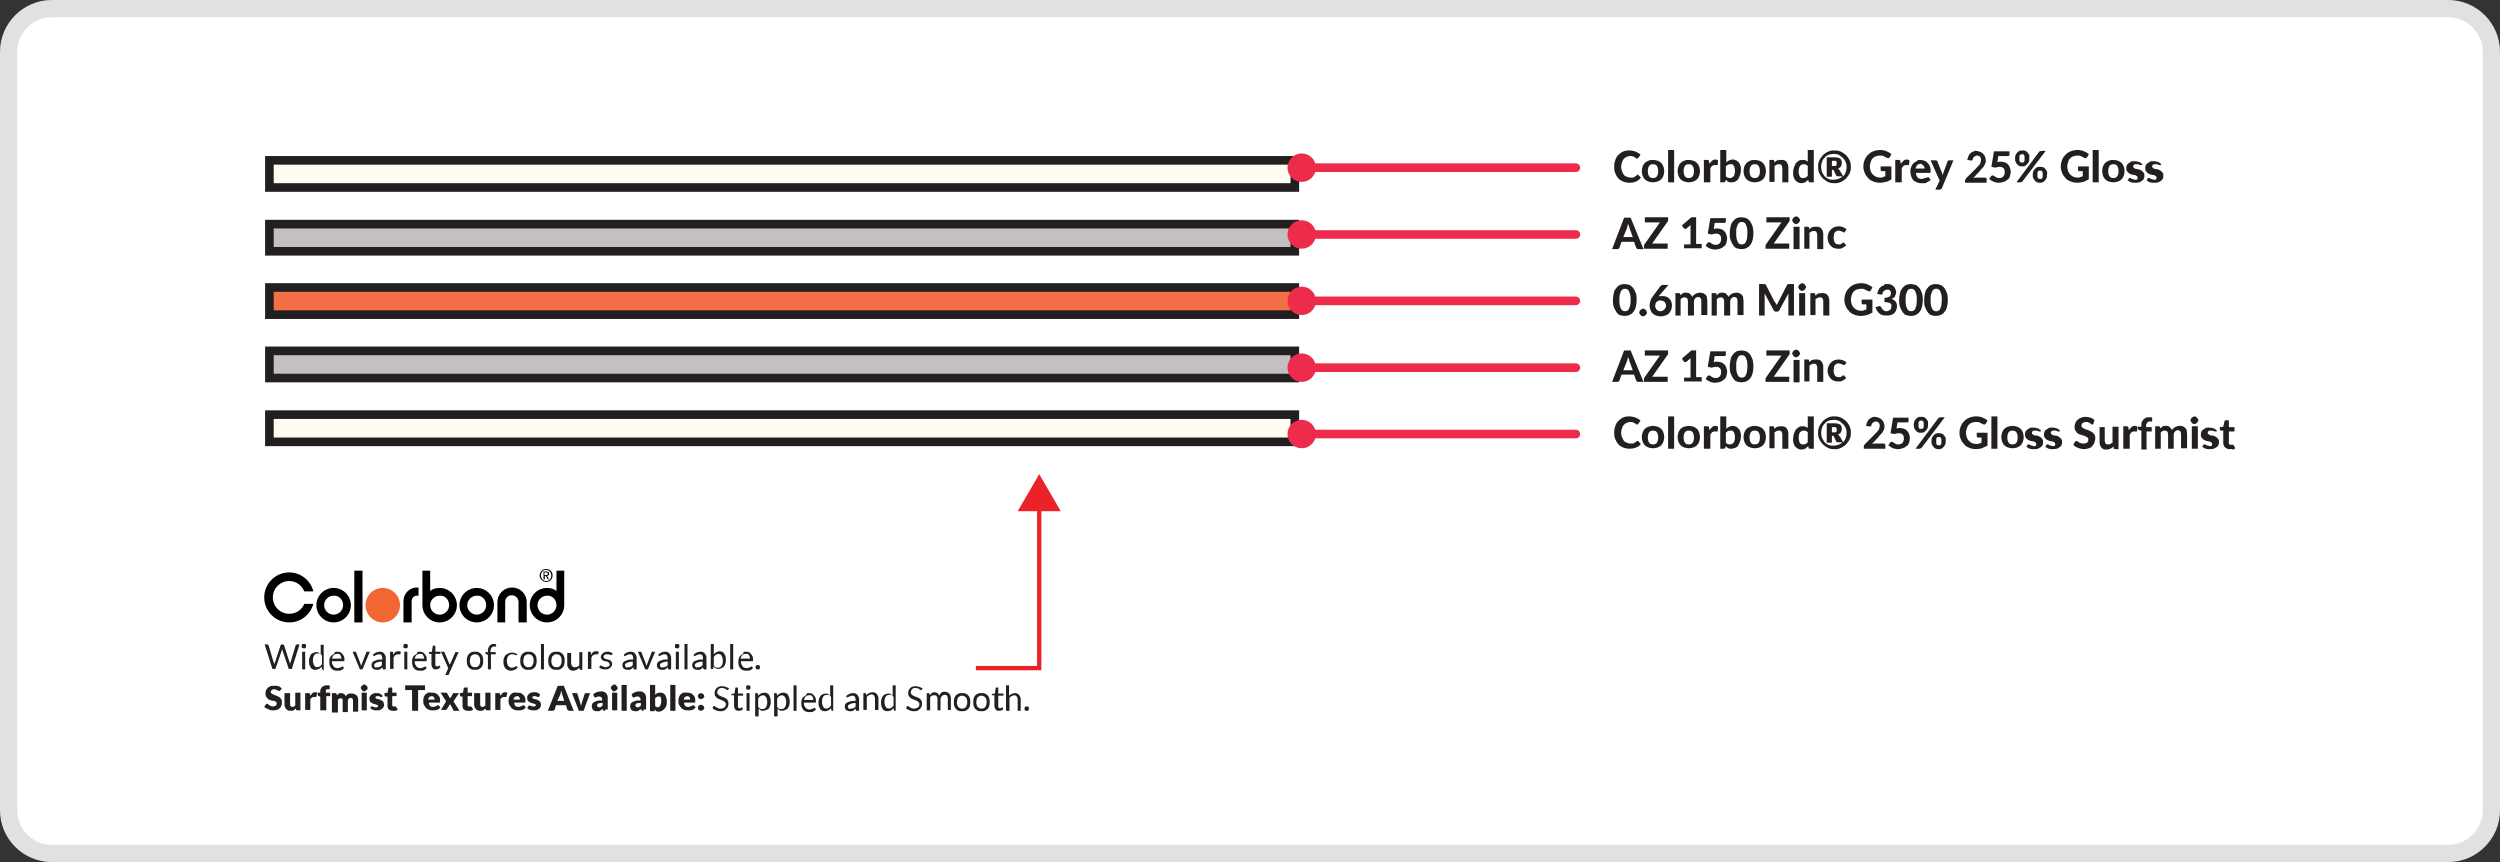 <svg xmlns="http://www.w3.org/2000/svg" viewBox="0 0 580 200"><rect x="0" y="0" width="580" height="200" fill="#333333" stroke="none"/><path fill="#fff" d="M12 198c-5.5.0-10-4.5-10-10V12C2 6.5 6.5 2 12 2h556c5.5.0 10 4.5 10 10v176c0 5.5-4.5 10-10 10H12z"></path><path fill="#e1e1e0" d="M568 4c4.4.0 8 3.6 8 8v176c0 4.4-3.6 8-8 8H12c-4.4.0-8-3.6-8-8V12c0-4.4 3.6-8 8-8h556m0-4H12C5.4.0.0 5.4.0 12v176c0 6.6 5.4 12 12 12h556c6.6.0 12-5.4 12-12V12c0-6.6-5.4-12-12-12z"></path><g><path fill="none" stroke="#eb2227" stroke-miterlimit="10" d="M226.4 155h14.7v-37.8"></path><path fill="#eb2227" d="M246.1 118.6l-5-8.6-5 8.6"></path><path fill="#fefdf1" stroke="#231f20" stroke-width="2" stroke-miterlimit="10" d="M62.5 96.2h237.9v6.3H62.5z"></path><path fill="#c2c0c0" stroke="#231f20" stroke-width="2" stroke-miterlimit="10" d="M62.5 81.4h237.9v6.3H62.5zm0-29.4h237.9v6.3H62.5z"></path><path fill="#fefdf1" stroke="#231f20" stroke-width="2" stroke-miterlimit="10" d="M62.5 37.2h237.9v6.3H62.5z"></path><path fill="#f36f47" stroke="#231f20" stroke-width="2" stroke-miterlimit="10" d="M62.5 66.7h237.9V73H62.5z"></path><g fill="#231f20"><path d="M379.9 40.5c.1.0.2.0.2.1l.6.6c-.3.4-.7.7-1.1.9-.4.2-1 .3-1.6.3-.5.0-1-.1-1.5-.3-.4-.2-.8-.4-1.1-.8-.3-.3-.5-.7-.7-1.2s-.2-.9-.2-1.5c0-.4.0-.7.1-1l.3-.9c.2-.3.3-.5.5-.7s.5-.4.7-.6c.3-.2.6-.3.9-.4s.7-.1 1-.1.5.0.8.1c.2.0.5.1.7.2l.6.3c.2.1.3.2.5.4l-.5.7-.1.1s-.1.1-.2.1-.2.0-.2-.1c-.1-.1-.2-.1-.3-.2s-.3-.1-.4-.2c-.2-.1-.4-.1-.7-.1s-.6.1-.8.2c-.3.1-.5.3-.7.5s-.3.5-.4.8c-.1.3-.2.6-.2 1s.1.7.2 1c.1.3.3.6.4.8s.4.4.7.5.5.2.8.2h.5c.1.0.3.0.4-.1s.2-.1.3-.2.2-.1.3-.2l.1-.1s0-.1.1-.1zM383.5 37.1c.4.0.7.1 1.1.2.3.1.6.3.8.5s.4.5.5.8.2.7.2 1.1-.1.8-.2 1.1c-.1.3-.3.6-.5.8s-.5.4-.8.5-.7.2-1.1.2c-.4.0-.7-.1-1.1-.2-.3-.1-.6-.3-.8-.5s-.4-.5-.5-.8-.2-.7-.2-1.1.1-.8.2-1.1.3-.6.5-.8.5-.4.8-.5c.4-.2.7-.2 1.1-.2zm0 4.2c.4.0.7-.1.9-.4s.3-.7.3-1.2-.1-.9-.3-1.2c-.2-.3-.5-.4-.9-.4s-.7.1-.9.4-.3.7-.3 1.2.1.9.3 1.2c.2.3.5.4.9.4zM388.4 34.8v7.5H387v-7.5h1.4zM391.8 37.1c.4.0.7.1 1.1.2.3.1.6.3.8.5s.4.5.5.8.2.7.2 1.1-.1.8-.2 1.1c-.1.3-.3.6-.5.8s-.5.4-.8.5-.7.2-1.1.2c-.4.0-.7-.1-1.1-.2-.3-.1-.6-.3-.8-.5s-.4-.5-.5-.8-.2-.7-.2-1.1.1-.8.2-1.1.3-.6.5-.8.5-.4.8-.5c.4-.2.8-.2 1.1-.2zm0 4.2c.4.0.7-.1.9-.4s.3-.7.3-1.2-.1-.9-.3-1.2c-.2-.3-.5-.4-.9-.4s-.7.1-.9.4-.3.7-.3 1.2.1.9.3 1.2c.2.3.5.4.9.4zM395.3 42.3v-5.2h.8c.1.0.2.0.3.1s.1.1.1.3l.1.5c.2-.3.4-.5.6-.7s.5-.3.8-.3c.2.0.4.1.6.2l-.1 1c0 .1.0.1-.1.1H397.8c-.3.0-.5.1-.6.2s-.3.3-.4.6v3.2h-1.5zM399.1 42.3v-7.5h1.4v2.9c.2-.2.4-.4.7-.5.2-.1.5-.2.8-.2s.6.1.8.2.4.3.6.5c.2.2.3.5.4.8s.1.7.1 1c0 .4-.1.8-.2 1.1-.1.3-.3.6-.4.9s-.4.4-.7.6-.6.2-.9.2h-.4c-.1.0-.2-.1-.3-.1s-.2-.1-.3-.2l-.3-.3-.1.3c0 .1-.1.2-.1.2-.1.0-.1.1-.2.1h-.9zm2.4-4.2c-.2.0-.4.0-.6.1s-.3.2-.5.4v2.3c.1.1.3.3.4.3.2.1.3.1.5.1s.3.0.5-.1c.1-.1.3-.2.4-.3.1-.1.2-.3.2-.5.1-.2.1-.5.1-.8s0-.5-.1-.7c0-.2-.1-.3-.2-.5l-.3-.3h-.4zM407.1 37.1c.4.0.7.1 1.1.2.3.1.6.3.8.5s.4.5.5.8.2.7.2 1.1-.1.8-.2 1.1c-.1.3-.3.6-.5.8s-.5.4-.8.5-.7.2-1.1.2c-.4.0-.7-.1-1.1-.2-.3-.1-.6-.3-.8-.5s-.4-.5-.5-.8-.2-.7-.2-1.1.1-.8.2-1.1.3-.6.5-.8.5-.4.8-.5c.4-.2.7-.2 1.1-.2zm0 4.2c.4.0.7-.1.9-.4s.3-.7.3-1.2-.1-.9-.3-1.2c-.2-.3-.5-.4-.9-.4s-.7.1-.9.4-.3.7-.3 1.2.1.9.3 1.2c.2.3.5.4.9.4zM410.5 42.3v-5.2h.8c.2.0.3.1.3.2l.1.4.3-.3c.1-.1.2-.2.4-.2s.3-.1.4-.1h.5c.3.0.5.0.7.1s.4.2.5.4.3.4.3.6c.1.2.1.5.1.8v3.3h-1.4V39c0-.3-.1-.5-.2-.7-.1-.2-.3-.2-.6-.2-.2.0-.4.0-.5.1-.2.1-.3.2-.5.3v3.7h-1.2zM419.9 42.3c-.2.0-.3-.1-.3-.2l-.1-.4c-.2.2-.4.4-.7.6-.3.1-.6.2-.9.2-.3.0-.5-.1-.8-.2-.2-.1-.4-.3-.6-.5-.2-.2-.3-.5-.4-.8-.1-.3-.1-.7-.1-1.1s.1-.7.2-1.1c.1-.3.3-.6.4-.9.2-.2.4-.4.7-.6s.6-.2.9-.2c.3.0.5.0.7.1s.4.2.5.3v-2.7h1.4v7.5h-.9zm-1.6-1c.2.0.4.0.6-.1.2-.1.3-.2.5-.4v-2.3c-.1-.1-.3-.3-.4-.3-.2-.1-.3-.1-.5-.1s-.3.0-.5.1-.3.2-.4.3c-.1.1-.2.3-.2.5-.1.2-.1.5-.1.8s0 .5.1.7c0 .2.1.4.2.5l.3.3h.4zM421.8 38.7c0-.3.0-.7.1-1s.2-.6.4-.9.4-.5.6-.8c.2-.2.5-.4.8-.6s.6-.3.9-.4c.3-.1.6-.1 1-.1.3.0.7.0 1 .1s.6.2.9.4c.3.2.5.4.8.6.2.2.4.5.6.8.2.3.3.6.4.9.1.3.1.6.1 1 0 .3.0.7-.1 1s-.2.6-.4.9-.4.5-.6.8c-.2.2-.5.4-.8.6s-.6.3-.9.4-.6.1-1 .1c-.3.0-.7.0-1-.1s-.6-.2-.9-.4c-.3-.2-.5-.4-.8-.6-.2-.2-.4-.5-.6-.8-.2-.3-.3-.6-.4-.9-.1-.4-.1-.7-.1-1zm.7.0c0 .4.1.8.2 1.2.2.4.4.7.6 1 .3.3.6.5.9.6.4.2.7.2 1.2.2.4.0.8-.1 1.1-.2s.7-.3.9-.6h-1.1c-.2.0-.3-.1-.3-.2l-.6-1.2c0-.1-.1-.1-.1-.1H425V41h-1.2v-4.5h1.7c.6.0 1.1.1 1.4.3.3.2.4.6.4 1 0 .3-.1.5-.2.8-.1.2-.4.4-.7.5.1.0.2.1.2.2.1.1.1.2.2.2l.8 1.4c.3-.3.5-.6.6-1 .2-.4.2-.8.2-1.2.0-.3.0-.6-.1-.8-.1-.3-.2-.5-.3-.7s-.3-.4-.5-.6-.4-.3-.6-.5-.5-.2-.7-.3c-.3-.1-.5-.1-.8-.1-.4.0-.8.1-1.2.2-.4.2-.7.4-.9.7-.3.3-.5.6-.6 1-.1.2-.2.6-.2 1.1zm2.5-.2h.8c.1.0.2-.1.2-.1.1-.1.1-.1.1-.2v-.3-.3s0-.1-.1-.2-.1-.1-.2-.1h-.8v1.2zm12.5 3.7c-.4.1-.9.2-1.3.2-.6.0-1.1-.1-1.6-.3-.5-.2-.9-.4-1.2-.8-.3-.3-.6-.7-.8-1.2s-.3-.9-.3-1.5c0-.5.1-1 .3-1.5s.4-.8.8-1.2.7-.6 1.2-.8c.5-.2 1-.3 1.6-.3.3.0.6.0.8.1.3.0.5.1.7.2l.6.3s.4.2.5.4l-.4.7c-.1.1-.2.2-.3.2s-.2.0-.4-.1c-.1-.1-.2-.1-.4-.2-.1-.1-.2-.1-.4-.2s-.3-.1-.4-.1h-.5c-.3.0-.6.1-.9.2s-.5.3-.7.5-.3.5-.4.8c-.1.3-.2.6-.2 1s.1.8.2 1.1.3.6.5.8c.2.2.5.4.7.5s.6.2 1 .2c.2.0.5.0.6-.1s.4-.1.6-.2v-1.2h-.8c-.1.0-.2.0-.2-.1-.1-.1-.1-.1-.1-.2v-.8h2.5v3c-.4.3-.8.5-1.3.6zM439.7 42.3v-5.2h.8c.1.0.2.0.3.1s.1.1.1.3l.1.5c.2-.3.4-.5.6-.7s.5-.3.8-.3c.2.0.4.1.6.2l-.1 1c0 .1.0.1-.1.1H442.2c-.3.0-.5.1-.6.2s-.3.3-.4.6v3.2h-1.5zM445.6 37.1c.3.0.6.1.9.2s.5.3.7.5.4.4.5.7c.1.3.2.6.2 1v.5l-.1.1H444.5c0 .5.2.8.4 1.1.2.2.5.3.9.3.2.0.4.0.5-.1s.3-.1.4-.1c.1-.1.2-.1.3-.1s.2-.1.3-.1.2.0.2.1l.4.5c-.1.2-.3.3-.5.4s-.4.2-.5.3-.4.1-.6.1h-.6c-.4.0-.7-.1-1-.2s-.6-.3-.8-.5-.4-.5-.5-.9c-.1-.3-.2-.7-.2-1.2.0-.4.1-.7.2-1 .1-.3.3-.6.5-.8s.5-.4.8-.5c.1-.3.5-.3.9-.3zm0 .9c-.3.0-.6.1-.8.3s-.3.5-.4.8h2.1c0-.1.0-.3-.1-.4.0-.1-.1-.2-.2-.3-.1-.1-.2-.2-.3-.2.0-.1-.1-.2-.3-.2zM450.5 43.7c0 .1-.1.2-.2.2s-.2.1-.3.1h-1l1-2.1-2.1-4.7h1.2c.1.0.2.0.3.1s.1.1.1.2l1 2.5c.1.2.1.4.2.6.0-.1.1-.2.1-.3.0-.1.1-.2.1-.3l.9-2.5c0-.1.1-.1.1-.2.1.0.1-.1.2-.1h1.1l-2.7 6.5zM458.4 35c.3.0.7.1.9.2.3.1.5.2.7.4s.4.4.5.7c.1.3.2.5.2.9.0.3.0.5-.1.7l-.3.6c-.1.2-.3.4-.5.6s-.4.4-.5.6l-1.5 1.6c.2.0.3-.1.5-.1h2.1c.2.0.3.0.4.1.1.1.1.2.1.3v.8h-5v-.5c0-.1.0-.2.1-.3.0-.1.1-.2.2-.3l2.2-2.2c.2-.2.3-.4.5-.5.1-.2.3-.3.4-.5.1-.2.2-.3.2-.5s.1-.3.1-.5c0-.3-.1-.6-.2-.7-.2-.2-.4-.3-.7-.3-.1.0-.3.0-.4.1-.1.0-.2.1-.3.2s-.2.1-.2.2c-.1.1-.1.2-.1.3-.1.2-.1.3-.2.3-.1.1-.2.1-.4.0l-.7-.1c.1-.4.2-.7.3-.9.1-.3.3-.5.5-.7s.5-.3.8-.4c-.2-.1.1-.1.4-.1zM466.2 35.6v.3c0 .1-.1.1-.1.2-.1.1-.1.1-.2.1h-2.3l-.2 1.4c.1.0.3.0.4-.1h.4c.4.0.7.1 1 .2s.5.3.7.5.3.4.4.7c.1.3.2.6.2.9.0.4-.1.7-.2 1.1s-.3.6-.6.8c-.2.2-.5.4-.9.5-.3.1-.7.2-1.1.2-.2.0-.4.0-.7-.1-.2.0-.4-.1-.6-.2s-.4-.2-.5-.3c-.2-.1-.3-.2-.4-.3l.4-.6c.1-.1.2-.2.4-.2.1.0.2.0.3.1s.2.1.3.2.2.1.4.2c.1.1.3.1.5.1s.4.0.6-.1.3-.2.4-.3c.1-.1.2-.3.2-.4.1-.2.1-.4.1-.6.0-.4-.1-.7-.3-.9-.2-.2-.5-.3-.9-.3-.3.0-.7.1-1 .2l-.9-.2.6-3.6h3.6v.5zM470.8 36.8c0 .3.0.5-.1.7s-.2.4-.4.6-.3.3-.5.4-.4.1-.6.1c-.2.0-.5.0-.7-.1s-.4-.2-.5-.4c-.2-.2-.3-.3-.4-.6-.1-.2-.1-.5-.1-.7.0-.3.0-.5.1-.8.1-.2.2-.4.4-.6s.3-.3.5-.4.4-.1.7-.1c.2.0.5.0.7.1s.4.2.5.4c.2.2.3.4.4.6v.8zm2.3-1.6c0-.1.1-.1.2-.1s.2-.1.3-.1h1l-5.4 7.1c0 .1-.1.1-.2.1s-.1.1-.2.1h-1l5.3-7.1zm-3.4 1.6v-.5c0-.1-.1-.2-.1-.3s-.1-.1-.2-.2-.2.0-.3.0h-.3l-.2.2c-.1.1-.1.2-.1.3v.9s.1.2.1.3l.2.2h.6l.2-.2s.1-.2.1-.3v-.4zm5.2 3.8c0 .3.0.5-.1.7s-.2.4-.4.6-.3.3-.5.4-.4.1-.6.1c-.2.0-.5.0-.7-.1s-.4-.2-.5-.4-.3-.3-.4-.6c-.1-.2-.1-.5-.1-.7.0-.3.0-.5.1-.8s.2-.4.4-.6.3-.3.5-.4.4-.1.7-.1c.2.0.5.0.7.1s.4.2.5.4c.2.2.3.4.4.6s0 .5.0.8zm-1 0v-.5c0-.1-.1-.2-.1-.3l-.2-.2h-.6l-.2.2c-.1.1-.1.2-.1.3v.9c0 .1.1.2.1.3l.2.2h.6c.1.0.1-.1.2-.2s.1-.2.1-.3v-.4zM483.3 42.2c-.4.1-.9.2-1.3.2-.6.0-1.1-.1-1.6-.3-.5-.2-.9-.4-1.2-.8-.3-.3-.6-.7-.8-1.2s-.3-.9-.3-1.5c0-.5.1-1 .3-1.5s.4-.8.8-1.2.7-.6 1.2-.8c.5-.2 1-.3 1.6-.3.3.0.6.0.8.1.3.0.5.1.7.2l.6.3s.4.2.5.4l-.4.7c-.1.1-.2.2-.3.2s-.2.0-.4-.1c-.1-.1-.2-.1-.4-.2-.1-.1-.2-.1-.4-.2s-.3-.1-.4-.1h-.5c-.3.0-.6.1-.9.2s-.5.3-.7.5-.3.5-.4.8c-.1.3-.2.6-.2 1s.1.8.2 1.1.3.6.5.8c.2.2.5.4.7.5s.6.2 1 .2c.2.0.5.0.6-.1s.4-.1.6-.2v-1.2h-.8c-.1.0-.2.0-.2-.1-.1-.1-.1-.1-.1-.2v-.8h2.5v3c-.5.3-.9.5-1.3.6zM486.9 34.8v7.5h-1.4v-7.5h1.4zM490.3 37.1c.4.0.7.1 1.1.2.3.1.6.3.8.5s.4.5.5.8.2.7.2 1.1-.1.8-.2 1.1c-.1.3-.3.6-.5.8s-.5.4-.8.5-.7.2-1.1.2c-.4.0-.7-.1-1.1-.2-.3-.1-.6-.3-.8-.5s-.4-.5-.5-.8-.2-.7-.2-1.1.1-.8.2-1.1.3-.6.5-.8.5-.4.8-.5c.4-.2.8-.2 1.1-.2zm0 4.2c.4.0.7-.1.9-.4s.3-.7.3-1.2-.1-.9-.3-1.2c-.2-.3-.5-.4-.9-.4s-.7.1-.9.4-.3.7-.3 1.2.1.9.3 1.2c.2.3.5.4.9.4zM497 38.2c0 .1-.1.1-.1.1h-.4c-.1.0-.1-.1-.2-.1s-.2-.1-.3-.1h-.4c-.2.0-.4.0-.5.1s-.2.2-.2.4c0 .1.0.2.1.3.1.1.2.1.3.2s.2.1.4.1.3.1.5.1c.2.1.3.1.5.2.1.1.3.2.4.3.1.1.2.2.3.4.1.1.1.3.1.5s0 .5-.1.7-.2.4-.4.5-.4.3-.7.4-.6.1-.9.1h-.5c-.2.0-.3-.1-.5-.1-.2-.1-.3-.1-.4-.2s-.3-.2-.4-.2l.3-.5c0-.1.1-.1.1-.1h.2c.1.0.2.0.2.1.1.0.1.1.2.1s.2.1.3.1.3.1.4.1h.3c.1.0.2-.1.2-.1.1-.1.1-.1.1-.2v-.2c0-.1.0-.2-.1-.3-.1-.1-.2-.1-.3-.2s-.2-.1-.4-.1c-.1.0-.3-.1-.5-.1s-.3-.1-.5-.2-.3-.2-.4-.3c-.1-.1-.2-.2-.3-.4-.1-.2-.1-.4-.1-.6s0-.4.1-.6.2-.4.4-.5.4-.3.6-.4c.2-.1.5-.1.9-.1s.7.1 1 .2.5.3.7.5v.1zM501.4 38.2c0 .1-.1.1-.1.1h-.4c-.1.0-.1-.1-.2-.1s-.2-.1-.3-.1h-.4c-.2.0-.4.0-.5.1s-.2.2-.2.4c0 .1.0.2.1.3.1.1.2.1.3.2s.2.1.4.1.3.1.5.1c.2.1.3.1.5.2.1.1.3.2.4.3.1.1.2.2.3.4.1.1.1.3.1.5s0 .5-.1.7-.2.4-.4.5-.4.3-.7.4-.6.1-.9.1h-.5c-.2.0-.3-.1-.5-.1-.2-.1-.3-.1-.4-.2s-.3-.2-.4-.2l.3-.5c0-.1.1-.1.1-.1h.2c.1.0.2.0.2.1.1.0.1.1.2.1s.2.1.3.1.3.1.4.1h.3c.1.0.2-.1.2-.1.1-.1.1-.1.1-.2v-.2c0-.1.0-.2-.1-.3-.1-.1-.2-.1-.3-.2s-.2-.1-.4-.1c-.1.0-.3-.1-.5-.1s-.3-.1-.5-.2-.3-.2-.4-.3c-.1-.1-.2-.2-.3-.4-.1-.2-.1-.4-.1-.6s0-.4.1-.6.2-.4.4-.5.4-.3.6-.4c.2-.1.5-.1.9-.1s.7.1 1 .2.5.3.7.5v.1z"></path></g><g fill="#231f20"><path d="M381.3 57.8h-1.2c-.1.0-.2.0-.3-.1l-.2-.2-.5-1.4h-2.9l-.5 1.4c0 .1-.1.2-.2.2-.1.1-.2.1-.3.1H374l2.8-7.3h1.5l3 7.3zm-4.7-2.8h2.2l-.8-2.2c0-.1-.1-.3-.1-.4-.1-.2-.1-.3-.2-.5.0.2-.1.4-.1.5-.1.2-.1.3-.1.4l-.9 2.2zM387 50.5v.7c0 .1-.1.2-.1.2l-3.6 5.1h3.6v1.2h-5.5v-.6-.2s.1-.1.1-.2l3.6-5.1h-3.5v-1.2h5.4zM390.8 56.7h1.4v-4-.5l-.9.8c-.1.0-.1.1-.2.1h-.2c-.1.0-.1.0-.2-.1l-.1-.1-.4-.6 2.2-1.9h1.1v6.2h1.3v1h-4.1v-.9zM400.4 51.1v.3c0 .1-.1.1-.1.2-.1.1-.1.1-.2.1h-2.3l-.2 1.4c.1.0.3.0.4-.1h.4c.4.0.7.1 1 .2s.5.3.7.5.3.4.4.7c.1.3.2.6.2.9.0.4-.1.7-.2 1.1s-.3.6-.6.8c-.2.2-.5.4-.9.5-.3.1-.7.2-1.1.2-.2.0-.4.0-.7-.1-.2.0-.4-.1-.6-.2s-.4-.2-.5-.3c-.2-.1-.3-.2-.4-.3l.4-.6c.1-.1.2-.2.4-.2.1.0.2.0.3.1s.2.1.3.2.2.1.4.2c.1.1.3.1.5.1s.4.0.6-.1.3-.2.4-.3c.1-.1.2-.3.2-.4.1-.2.1-.4.1-.6.0-.4-.1-.7-.3-.9-.2-.2-.5-.3-.9-.3-.3.0-.7.1-1 .2l-.9-.2.6-3.6h3.6v.5zM406.8 54.1c0 .6-.1 1.2-.2 1.6s-.3.9-.6 1.2c-.2.3-.5.5-.9.7-.3.1-.7.2-1.1.2s-.7-.1-1.1-.2c-.3-.1-.6-.4-.8-.7-.2-.3-.4-.7-.6-1.2s-.2-1-.2-1.6.1-1.2.2-1.6c.1-.5.3-.9.6-1.2.2-.3.5-.5.8-.7.3-.1.7-.2 1.1-.2s.7.1 1.1.2c.3.1.6.4.9.7.2.3.4.7.6 1.2.1.4.2 1 .2 1.6zm-1.4.0c0-.5.0-.9-.1-1.3-.1-.3-.2-.6-.3-.8-.1-.2-.3-.3-.4-.4-.2-.1-.3-.1-.5-.1s-.3.0-.5.1c-.1.1-.3.2-.4.4-.1.2-.2.5-.3.8s-.1.8-.1 1.3.0.9.1 1.3.2.6.3.8c.1.2.2.3.4.4s.3.1.5.1.3.0.5-.1.3-.2.4-.4c.1-.2.2-.5.3-.8.0-.3.1-.8.1-1.3zM415.2 50.5v.7c0 .1-.1.2-.1.2l-3.6 5.1h3.6v1.2h-5.5v-.6-.2s.1-.1.1-.2l3.6-5.1h-3.5v-1.2h5.4zM417.6 51.1c0 .1.0.2-.1.3s-.1.2-.2.3-.2.1-.3.2c-.1.0-.2.1-.3.1s-.2.0-.3-.1c-.1.0-.2-.1-.3-.2s-.1-.2-.2-.3-.1-.2-.1-.3.0-.2.1-.3c0-.1.1-.2.2-.3.1-.1.2-.1.3-.2.1.0.2-.1.3-.1s.2.0.3.1c.1.0.2.1.3.2s.1.2.2.3c.1.1.1.2.1.3zm-.1 1.5v5.2h-1.4v-5.2h1.4zM418.6 57.8v-5.2h.8c.2.0.3.1.3.2l.1.4.3-.3c.1-.1.2-.2.4-.2s.3-.1.4-.1h.5c.3.0.5.0.7.1s.4.2.5.4.3.4.3.6c.1.2.1.5.1.8v3.3h-1.4v-3.3c0-.3-.1-.5-.2-.7-.1-.2-.3-.2-.6-.2-.2.0-.4.0-.5.1-.2.1-.3.2-.5.3v3.7h-1.2zM428 53.8c0 .1-.1.1-.1.1h-.2c-.1.0-.1.0-.2-.1s-.1-.1-.2-.1-.2-.1-.3-.1-.2-.1-.4-.1-.4.0-.5.1c-.2.1-.3.2-.4.3-.1.1-.2.3-.2.5s-.1.4-.1.7c0 .5.1.9.3 1.2s.5.4.9.4h.3c.1.0.2.0.2-.1.1.0.1-.1.2-.1s.1-.1.1-.1l.1-.1h.2c.1.0.2.0.2.1l.4.5c-.1.2-.3.3-.5.4s-.3.2-.5.3-.4.1-.5.1h-.5c-.3.0-.6-.1-.9-.2s-.5-.3-.7-.5-.4-.5-.5-.8-.2-.7-.2-1.1.1-.7.2-1c.1-.3.3-.6.5-.8.2-.2.5-.4.8-.6.3-.1.7-.2 1.1-.2.4.0.7.1 1 .2s.6.3.8.5l-.4.6z"></path></g><g fill="#231f20"><path d="M381.3 88.6h-1.2c-.1.0-.2.0-.3-.1l-.2-.2-.5-1.4h-2.9l-.5 1.4c0 .1-.1.2-.2.2-.1.1-.2.1-.3.1H374l2.8-7.3h1.5l3 7.3zm-4.7-2.7h2.2l-.8-2.2c0-.1-.1-.3-.1-.4-.1-.2-.1-.3-.2-.5.0.2-.1.4-.1.5-.1.2-.1.3-.1.4l-.9 2.2zM387 81.4v.7c0 .1-.1.2-.1.2l-3.6 5.1h3.6v1.2h-5.5V88v-.2s.1-.1.1-.2l3.6-5.1h-3.5v-1.2h5.4zM390.8 87.6h1.4v-4-.5l-.9.8c-.1.0-.1.1-.2.1h-.2c-.1.0-.1.0-.2-.1l-.1-.1-.4-.6 2.2-1.9h1.1v6.2h1.3v1h-4.1v-.9zM400.4 82v.3c0 .1-.1.1-.1.2-.1.1-.1.1-.2.1h-2.3l-.2 1.4c.1.0.3.0.4-.1h.4c.4.0.7.1 1 .2.3.1.5.3.7.5s.3.4.4.7c.1.3.2.6.2.9.0.4-.1.7-.2 1.1s-.3.6-.6.8c-.2.2-.5.4-.9.5-.3.1-.7.2-1.1.2-.2.0-.4.0-.7-.1-.2.0-.4-.1-.6-.2s-.4-.2-.5-.3c-.2-.1-.3-.2-.4-.3l.4-.6c.1-.1.2-.2.4-.2.1.0.2.0.3.1s.2.1.3.2c.1.1.2.1.4.2.1.1.3.1.5.1s.4.0.6-.1.3-.2.4-.3c.1-.1.2-.3.2-.4.1-.2.1-.4.1-.6.0-.4-.1-.7-.3-.9s-.5-.3-.9-.3c-.3.0-.7.1-1 .2l-.9-.2.6-3.6h3.6v.5zM406.8 85c0 .6-.1 1.2-.2 1.6s-.3.9-.6 1.2c-.2.3-.5.5-.9.7-.3.1-.7.2-1.1.2s-.7-.1-1.1-.2c-.3-.1-.6-.4-.8-.7s-.4-.7-.6-1.2-.2-1-.2-1.6.1-1.2.2-1.6c.1-.5.3-.9.6-1.2.2-.3.5-.5.8-.7.3-.1.7-.2 1.1-.2s.7.1 1.1.2c.3.1.6.4.9.7.2.3.4.7.6 1.2.1.4.2 1 .2 1.6zm-1.4.0c0-.5.0-.9-.1-1.3-.1-.3-.2-.6-.3-.8s-.3-.3-.4-.4c-.2-.1-.3-.1-.5-.1s-.3.0-.5.1c-.1.1-.3.2-.4.4-.1.2-.2.5-.3.8s-.1.8-.1 1.3.0.9.1 1.3.2.6.3.8.2.3.4.4.3.1.5.1.3.0.5-.1.3-.2.4-.4c.1-.2.2-.5.3-.8.0-.4.1-.8.1-1.3zM415.2 81.4v.7c0 .1-.1.2-.1.2l-3.6 5.1h3.6v1.2h-5.5V88v-.2s.1-.1.1-.2l3.6-5.1h-3.5v-1.2h5.4zM417.6 82c0 .1.0.2-.1.3s-.1.2-.2.3-.2.1-.3.2c-.1.0-.2.1-.3.1s-.2.0-.3-.1c-.1.0-.2-.1-.3-.2-.1-.1-.1-.2-.2-.3s-.1-.2-.1-.3.0-.2.1-.3c0-.1.1-.2.2-.3.1-.1.2-.1.3-.2.1.0.2-.1.3-.1s.2.0.3.1c.1.0.2.1.3.2s.1.2.2.3c.1.1.1.2.1.3zm-.1 1.5v5.2h-1.4v-5.2h1.4zM418.6 88.6v-5.2h.8c.2.0.3.1.3.2l.1.4.3-.3c.1-.1.2-.2.4-.2s.3-.1.4-.1h.5c.3.0.5.0.7.1s.4.2.5.4.3.4.3.6c.1.2.1.5.1.8v3.3h-1.4v-3.3c0-.3-.1-.5-.2-.7-.1-.2-.3-.2-.6-.2-.2.0-.4.0-.5.1-.2.1-.3.2-.5.3v3.7h-1.2zM428 84.6c0 .1-.1.1-.1.1h-.2c-.1.0-.1.0-.2-.1s-.1-.1-.2-.1-.2-.1-.3-.1-.2-.1-.4-.1-.4.0-.5.1c-.2.1-.3.2-.4.3-.1.1-.2.3-.2.5s-.1.4-.1.7c0 .5.1.9.3 1.2s.5.4.9.4h.3c.1.0.2.0.2-.1.1.0.1-.1.2-.1s.1-.1.1-.1l.1-.1h.2c.1.0.2.0.2.1l.4.5c-.1.2-.3.3-.5.4-.2.1-.3.2-.5.3s-.4.1-.5.1h-.5c-.3.0-.6-.1-.9-.2s-.5-.3-.7-.5-.4-.5-.5-.8-.2-.5-.2-1c0-.4.1-.7.2-1 .1-.3.3-.6.5-.8s.5-.4.8-.6c.3-.1.7-.2 1.1-.2.4.0.7.1 1 .2.3.1.6.3.8.5l-.4.5z"></path></g><g fill="#231f20"><path d="M379.9 102.3c.1.0.2.0.2.1l.6.6c-.3.4-.7.7-1.1.8-.4.2-1 .3-1.6.3-.5.0-1-.1-1.5-.3-.4-.2-.8-.4-1.1-.8s-.5-.7-.7-1.2-.2-.9-.2-1.5c0-.4.0-.7.1-1l.3-.9c.2-.3.3-.5.5-.7s.5-.4.7-.6c.3-.2.6-.3.9-.4s.7-.1 1-.1.5.0.8.1c.2.0.5.1.7.2l.6.3c.2.1.3.2.5.4l-.5.7-.1.1s-.1.1-.2.1-.2.0-.2-.1c-.1-.1-.2-.1-.3-.2-.1-.1-.3-.1-.4-.2-.2-.1-.4-.1-.7-.1s-.6.1-.8.2c-.3.1-.5.3-.7.5s-.3.5-.4.8c-.1.3-.2.6-.2 1s.1.7.2 1c.1.3.3.6.4.8s.4.4.7.5.5.2.8.2h.5c.1.0.3.0.4-.1s.2-.1.3-.2c.1-.1.2-.1.3-.2l.1-.1h.1zM383.5 98.8c.4.0.7.1 1.1.2.3.1.6.3.8.5s.4.5.5.8.2.7.2 1.1-.1.8-.2 1.1c-.1.3-.3.6-.5.8s-.5.4-.8.5-.7.2-1.1.2c-.4.0-.7-.1-1.1-.2-.3-.1-.6-.3-.8-.5s-.4-.5-.5-.8-.2-.7-.2-1.1.1-.8.2-1.1.3-.6.5-.8.5-.4.8-.5c.4-.1.7-.2 1.1-.2zm0 4.3c.4.0.7-.1.9-.4.2-.3.3-.7.3-1.2s-.1-.9-.3-1.2-.5-.4-.9-.4-.7.1-.9.4c-.2.3-.3.7-.3 1.2s.1.9.3 1.2.5.4.9.4zM388.4 96.6v7.5H387v-7.5h1.4zM391.8 98.8c.4.0.7.1 1.1.2.3.1.6.3.8.5s.4.5.5.8.2.7.2 1.1-.1.8-.2 1.1c-.1.3-.3.6-.5.8s-.5.4-.8.5-.7.2-1.1.2c-.4.0-.7-.1-1.1-.2-.3-.1-.6-.3-.8-.5s-.4-.5-.5-.8-.2-.7-.2-1.1.1-.8.2-1.1.3-.6.5-.8.5-.4.8-.5c.4-.1.8-.2 1.1-.2zm0 4.3c.4.0.7-.1.9-.4.2-.3.3-.7.3-1.2s-.1-.9-.3-1.2-.5-.4-.9-.4-.7.1-.9.4c-.2.3-.3.7-.3 1.2s.1.9.3 1.2.5.4.9.4zm3.5 1v-5.2h.8c.1.0.2.0.3.1s.1.1.1.3l.1.5c.2-.3.4-.5.6-.7s.5-.3.8-.3c.2.0.4.1.6.2l-.1 1c0 .1.0.1-.1.1H397.8c-.3.0-.5.1-.6.2s-.3.3-.4.6v3.2h-1.5zM399.1 104.1v-7.5h1.4v2.9c.2-.2.4-.4.7-.5.2-.1.5-.2.8-.2s.6.1.8.2c.2.1.4.3.6.5.2.2.3.5.4.8s.1.7.1 1c0 .4-.1.8-.2 1.1-.1.3-.3.6-.4.9s-.4.4-.7.6c-.3.1-.6.2-.9.2h-.4c-.1.0-.2-.1-.3-.1s-.2-.1-.3-.2l-.3-.3-.1.3c0 .1-.1.2-.1.2-.1.0-.1.1-.2.1h-.9zm2.4-4.2c-.2.0-.4.0-.6.1s-.3.2-.5.4v2.3c.1.1.3.3.4.3.2.1.3.1.5.1s.3.0.5-.1c.1-.1.3-.2.4-.3.1-.1.2-.3.2-.5.1-.2.1-.5.1-.8s0-.5-.1-.7c0-.2-.1-.3-.2-.5l-.3-.3h-.4zM407.1 98.8c.4.0.7.1 1.1.2.3.1.6.3.8.5s.4.5.5.8.2.7.2 1.1-.1.8-.2 1.1c-.1.3-.3.6-.5.8s-.5.4-.8.5-.7.2-1.1.2c-.4.0-.7-.1-1.1-.2-.3-.1-.6-.3-.8-.5s-.4-.5-.5-.8-.2-.7-.2-1.1.1-.8.2-1.1.3-.6.5-.8.5-.4.8-.5c.4-.1.7-.2 1.1-.2zm0 4.3c.4.0.7-.1.9-.4.2-.3.3-.7.3-1.2s-.1-.9-.3-1.2-.5-.4-.9-.4-.7.1-.9.4c-.2.3-.3.7-.3 1.2s.1.9.3 1.2.5.4.9.4zM410.5 104.1v-5.2h.8c.2.0.3.1.3.2l.1.4.3-.3c.1-.1.2-.2.4-.2s.3-.1.4-.1h.5c.3.0.5.0.7.1s.4.2.5.4.3.4.3.6c.1.2.1.5.1.8v3.3h-1.4v-3.3c0-.3-.1-.5-.2-.7-.1-.2-.3-.2-.6-.2-.2.0-.4.0-.5.1-.2.1-.3.2-.5.3v3.7h-1.2zM419.9 104.1c-.2.0-.3-.1-.3-.2l-.1-.4c-.2.2-.4.4-.7.6-.3.1-.6.2-.9.2-.3.0-.5-.1-.8-.2-.2-.1-.4-.3-.6-.5-.2-.2-.3-.5-.4-.8-.1-.3-.1-.7-.1-1.1.0-.4.1-.7.2-1.1.1-.3.3-.6.4-.9.2-.2.4-.4.7-.6s.6-.2.9-.2c.3.0.5.0.7.1s.4.2.5.3v-2.7h1.4v7.5h-.9zm-1.6-1c.2.0.4.0.6-.1.2-.1.3-.2.5-.4v-2.3c-.1-.1-.3-.3-.4-.3-.2-.1-.3-.1-.5-.1s-.3.0-.5.1-.3.2-.4.3c-.1.1-.2.3-.2.5-.1.2-.1.5-.1.8s0 .5.1.7c0 .2.1.4.2.5l.3.3c.1-.1.3.0.4.0zM421.8 100.4c0-.3.0-.7.1-1s.2-.6.4-.9.4-.5.6-.8c.2-.2.5-.4.8-.6.3-.2.6-.3.9-.4.3-.1.6-.1 1-.1.3.0.7.0 1 .1s.6.2.9.4c.3.2.5.4.8.6.2.2.4.5.6.8.2.3.3.6.4.9.1.3.1.6.1 1 0 .3.0.7-.1 1s-.2.6-.4.9c-.2.3-.4.5-.6.8-.2.2-.5.4-.8.6-.3.2-.6.3-.9.4-.3.1-.6.1-1 .1-.3.0-.7.0-1-.1s-.6-.2-.9-.4c-.3-.2-.5-.4-.8-.6-.2-.2-.4-.5-.6-.8s-.3-.6-.4-.9c-.1-.3-.1-.6-.1-1zm.7.0c0 .4.1.8.2 1.2.2.4.4.7.6 1 .3.3.6.5.9.6.4.2.7.2 1.2.2.4.0.8-.1 1.1-.2.3-.1.7-.3.9-.6h-1.1c-.2.0-.3-.1-.3-.2l-.6-1.2c0-.1-.1-.1-.1-.1H425v1.6h-1.2v-4.5h1.7c.6.0 1.1.1 1.4.3.3.2.4.6.4 1 0 .3-.1.5-.2.8-.1.2-.4.4-.7.5.1.0.2.1.2.2.1.1.1.2.2.2l.8 1.4c.3-.3.5-.6.6-1 .2-.4.2-.8.2-1.2.0-.3.0-.6-.1-.8-.1-.3-.2-.5-.3-.7s-.3-.4-.5-.6c-.2-.2-.4-.3-.6-.5s-.5-.2-.7-.3c-.3-.1-.5-.1-.8-.1-.4.0-.8.1-1.2.2-.4.2-.7.4-.9.7-.3.3-.5.6-.6 1-.1.3-.2.7-.2 1.1zm2.5-.1h.8c.1.0.2-.1.2-.1.1-.1.1-.1.1-.2v-.3-.3s0-.1-.1-.2-.1-.1-.2-.1h-.8v1.2zM434.9 96.7c.3.0.7.1.9.2.3.1.5.2.7.4s.4.4.5.7.2.5.2.9c0 .3.0.5-.1.7l-.3.6c-.1.2-.3.4-.5.6-.2.2-.4.4-.5.6l-1.5 1.6c.2.0.3-.1.5-.1h2.1c.2.0.3.0.4.1s.1.2.1.3v.8h-5v-.5c0-.1.0-.2.1-.3.0-.1.1-.2.2-.3l2.2-2.2c.2-.2.3-.4.5-.5.1-.2.3-.3.4-.5.1-.2.2-.3.2-.5s.1-.3.1-.5c0-.3-.1-.6-.2-.7-.2-.2-.4-.3-.7-.3-.1.0-.3.0-.4.1-.1.0-.2.1-.3.2-.1.1-.2.1-.2.2-.1.1-.1.2-.1.3-.1.2-.1.3-.2.3-.1.1-.2.1-.4.0l-.7-.1c.1-.4.2-.7.3-.9.1-.3.3-.5.5-.7s.5-.3.8-.4c-.2.0.1-.1.4-.1zM442.8 97.4v.3c0 .1-.1.1-.1.2-.1.1-.1.1-.2.1h-2.3l-.2 1.4c.1.0.3.0.4-.1h.4c.4.0.7.1 1 .2.3.1.5.3.7.5s.3.4.4.7c.1.3.2.6.2.9.0.4-.1.7-.2 1.1s-.3.6-.6.8c-.2.2-.5.4-.9.5-.3.1-.7.2-1.1.2-.2.0-.4.0-.7-.1-.2.0-.4-.1-.6-.2-.2-.1-.4-.2-.5-.3-.2-.1-.3-.2-.4-.3l.4-.6c.1-.1.2-.2.4-.2.1.0.2.0.3.1s.2.1.3.2c.1.1.2.1.4.2.1.1.3.1.5.1s.4.0.6-.1c.2-.1.3-.2.4-.3.1-.1.2-.3.2-.4.1-.2.1-.4.1-.6.0-.4-.1-.7-.3-.9s-.5-.3-.9-.3c-.3.0-.7.1-1 .2l-.9-.2.6-3.6h3.6v.5zM447.3 98.6c0 .3.0.5-.1.7s-.2.4-.4.6c-.2.2-.3.3-.5.4s-.4.1-.6.1c-.2.0-.5.0-.7-.1s-.4-.2-.5-.4c-.2-.2-.3-.3-.4-.6-.1-.2-.1-.5-.1-.7.0-.3.0-.5.1-.8.1-.2.2-.4.4-.6.2-.2.3-.3.5-.4.2-.1.4-.1.7-.1.2.0.5.0.7.1s.4.2.5.4c.2.2.3.4.4.6v.8zm2.4-1.6c0-.1.1-.1.2-.1s.2-.1.3-.1h1l-5.4 7.1c0 .1-.1.1-.2.1s-.1.1-.2.1h-1l5.3-7.1zm-3.4 1.6v-.5c0-.1-.1-.2-.1-.3s-.1-.1-.2-.2-.2.0-.3.0h-.3l-.2.2c-.1.1-.1.2-.1.3v.9s.1.2.1.3l.2.2h.6l.2-.2s.1-.2.1-.3v-.4zm5.1 3.8c0 .3.0.5-.1.7s-.2.4-.4.6-.3.3-.5.4-.4.1-.6.1c-.2.0-.5.0-.7-.1s-.4-.2-.5-.4-.3-.3-.4-.6-.1-.5-.1-.7c0-.3.0-.5.1-.8.1-.2.2-.4.4-.6.2-.2.3-.3.5-.4.2-.1.4-.1.7-.1.2.0.5.0.7.1s.4.2.5.4c.2.2.3.3.4.6v.8zm-1 0v-.5s-.1-.2-.1-.3l-.2-.2h-.6c-.1.0-.1.1-.2.2s-.1.2-.1.3v.9c0 .1.1.2.1.3l.2.2h.6c.1.0.1-.1.2-.2s.1-.2.1-.3v-.4zM459.8 104c-.4.1-.9.2-1.3.2-.6.0-1.1-.1-1.6-.3s-.9-.4-1.2-.8c-.3-.3-.6-.7-.8-1.2s-.3-.9-.3-1.5c0-.5.1-1 .3-1.5s.4-.8.8-1.2.7-.6 1.2-.8 1-.3 1.6-.3c.3.0.6.0.8.1.3.0.5.1.7.2l.6.3s.4.2.5.4l-.4.7c-.1.1-.2.2-.3.2s-.2.0-.4-.1c-.1-.1-.2-.1-.4-.2-.1-.1-.2-.1-.4-.2s-.3-.1-.4-.1h-.5c-.3.0-.6.1-.9.2s-.5.3-.7.5-.3.5-.4.8c-.1.3-.2.6-.2 1s.1.8.2 1.1c.1.3.3.6.5.8s.5.4.7.5.6.2 1 .2c.2.0.5.0.6-.1.2.0.4-.1.6-.2v-1.2h-.8c-.1.0-.2.0-.2-.1-.1-.1-.1-.1-.1-.2v-.8h2.5v3c-.5.2-.9.4-1.3.6zM463.4 96.6v7.5H462v-7.5h1.4zm3.5 2.2c.4.0.7.1 1.1.2.3.1.6.3.8.5s.4.5.5.8.2.7.2 1.1-.1.8-.2 1.1c-.1.3-.3.6-.5.8s-.5.4-.8.5-.7.2-1.1.2c-.4.0-.7-.1-1.1-.2-.3-.1-.6-.3-.8-.5s-.4-.5-.5-.8-.2-.7-.2-1.1.1-.8.2-1.1.3-.6.5-.8.5-.4.8-.5.7-.2 1.1-.2zm0 4.3c.4.0.7-.1.9-.4.2-.3.3-.7.3-1.2s-.1-.9-.3-1.2-.5-.4-.9-.4-.7.1-.9.4c-.2.3-.3.7-.3 1.2s.1.9.3 1.2.5.4.9.4zM473.5 1e2c0 .1-.1.1-.1.1h-.4c-.1.0-.1-.1-.2-.1s-.2-.1-.3-.1h-.4c-.2.0-.4.0-.5.1s-.2.2-.2.4c0 .1.0.2.1.3s.2.1.3.2.2.1.4.1.3.1.5.1.3.1.5.2c.1.1.3.2.4.3.1.1.2.2.3.4.1.1.1.3.1.5s0 .5-.1.7-.2.4-.4.5-.4.3-.7.4c-.3.1-.6.1-.9.1h-.5c-.2.0-.3-.1-.5-.1-.2-.1-.3-.1-.4-.2-.1-.1-.3-.2-.4-.2l.3-.5c0-.1.1-.1.1-.1h.2c.1.0.2.0.2.1.1.0.1.1.2.1s.2.1.3.1.3.1.4.1h.3c.1.0.2-.1.2-.1.1-.1.1-.1.1-.2v-.2c0-.1.0-.2-.1-.3s-.2-.1-.3-.2c-.1-.1-.2-.1-.4-.1-.1.0-.3-.1-.5-.1-.2-.1-.3-.1-.5-.2s-.3-.2-.4-.3c-.1-.1-.2-.2-.3-.4s-.1-.4-.1-.6c0-.2.0-.4.1-.6.1-.2.2-.4.4-.5s.4-.3.6-.4c.2-.1.5-.1.9-.1s.7.1 1 .2c.3.1.5.3.7.5v.1zM477.9 1e2c0 .1-.1.1-.1.1h-.4c-.1.0-.1-.1-.2-.1s-.2-.1-.3-.1h-.4c-.2.0-.4.0-.5.1s-.2.2-.2.4c0 .1.0.2.1.3s.2.1.3.2.2.1.4.1.3.1.5.1.3.1.5.2c.1.1.3.2.4.3.1.1.2.2.3.4.1.1.1.3.1.5s0 .5-.1.7-.2.4-.4.5-.4.3-.7.4c-.3.1-.6.1-.9.1h-.5c-.2.0-.3-.1-.5-.1-.2-.1-.3-.1-.4-.2-.1-.1-.3-.2-.4-.2l.3-.5c0-.1.1-.1.1-.1h.2c.1.0.2.0.2.1.1.0.1.1.2.1s.2.1.3.1.3.1.4.1h.3c.1.0.2-.1.2-.1.1-.1.1-.1.1-.2v-.2c0-.1.0-.2-.1-.3s-.2-.1-.3-.2c-.1-.1-.2-.1-.4-.1-.1.0-.3-.1-.5-.1-.2-.1-.3-.1-.5-.2s-.3-.2-.4-.3c-.1-.1-.2-.2-.3-.4s-.1-.4-.1-.6c0-.2.0-.4.1-.6.1-.2.2-.4.4-.5s.4-.3.6-.4c.2-.1.5-.1.9-.1s.7.1 1 .2c.3.1.5.3.7.5v.1zM485.7 98.2c0 .1-.1.1-.1.2.0.0-.1.1-.2.1s-.2.0-.2-.1c-.1-.1-.2-.1-.3-.2s-.2-.1-.4-.2c-.1-.1-.3-.1-.5-.1-.3.0-.6.1-.8.2-.2.2-.3.4-.3.6.0.2.0.3.1.4s.2.2.4.3.3.1.5.2.4.1.6.2l.6.3c.2.1.4.2.5.4.2.1.3.3.4.5.1.2.1.5.1.8s-.1.6-.2.9c-.1.3-.3.5-.5.8s-.5.4-.8.5-.7.2-1.1.2c-.2.0-.5.0-.7-.1-.2.0-.4-.1-.7-.2s-.4-.2-.6-.3c-.2-.1-.3-.2-.5-.4l.4-.7c0-.1.1-.1.1-.1.1.0.1-.1.2-.1s.2.0.3.1.2.1.3.2c.1.1.3.2.5.2.2.1.4.1.6.1.3.0.6-.1.8-.2.2-.2.3-.4.3-.7.0-.2.0-.3-.1-.4-.1-.1-.2-.2-.4-.3s-.3-.1-.5-.2-.4-.1-.6-.2c-.2-.1-.4-.1-.6-.2-.2-.1-.4-.2-.5-.4s-.3-.3-.4-.6c-.1-.2-.1-.5-.1-.8s.1-.5.2-.8.3-.5.5-.7.5-.4.8-.5.6-.2 1-.2.8.1 1.2.2c.4.1.7.3.9.6l-.2.7zM488.3 98.9v3.3c0 .3.1.5.2.7s.3.2.6.2c.2.0.4.0.5-.1.2-.1.3-.2.5-.3V99h1.4v5.2h-.8c-.2.0-.3-.1-.3-.2l-.1-.4c-.2.2-.4.4-.7.5s-.5.2-.9.2c-.3.0-.5.0-.7-.1s-.4-.2-.5-.4-.3-.4-.3-.6c-.1-.2-.1-.5-.1-.8v-3.3h1.2zM492.6 104.1v-5.2h.8c.1.0.2.0.3.1s.1.1.1.3l.1.5c.2-.3.4-.5.6-.7s.5-.3.8-.3c.2.0.4.1.6.2l-.1 1c0 .1.0.1-.1.1H495.1c-.3.0-.5.1-.6.2s-.3.3-.4.6v3.2h-1.5zM496.8 104.1v-4.2l-.4-.1c-.1.0-.2-.1-.3-.1-.1-.1-.1-.1-.1-.2V99h.8v-.3c0-.3.0-.6.1-.8s.2-.4.4-.6.4-.3.6-.4c.2-.1.5-.1.8-.1h.3c.1.0.2.0.3.1v.7c0 .1-.1.2-.1.2h-.7c-.1.0-.2.1-.3.2-.1.1-.1.2-.2.3s-.1.3-.1.5v.3h1.3v1H498v4.2h-1.2zM5e2 104.1v-5.2h.8c.2.0.3.1.3.2l.1.3.3-.3c.1-.1.2-.1.3-.2.1-.1.2-.1.4-.1h.4c.3.0.6.1.8.3s.4.4.5.7c.1-.2.2-.3.3-.4.1-.1.3-.2.4-.3.1-.1.3-.1.5-.2.2.0.3-.1.5-.1.3.0.5.0.8.1.2.1.4.2.6.4.2.2.3.4.3.6s.1.5.1.8v3.3H506v-3.3c0-.6-.3-.9-.8-.9-.1.0-.2.0-.3.1-.1.0-.2.1-.3.2-.1.1-.1.2-.2.3.0.1-.1.2-.1.4v3.3H503v-3.3c0-.3-.1-.6-.2-.7-.1-.1-.3-.2-.6-.2-.2.0-.3.0-.5.1-.1.1-.3.2-.4.3v3.8H5e2zM510 97.5c0 .1.0.2-.1.3s-.1.2-.2.3-.2.1-.3.2c-.1.0-.2.1-.3.1s-.2.0-.3-.1c-.1.0-.2-.1-.3-.2-.1-.1-.1-.2-.2-.3s-.1-.2-.1-.3.0-.2.1-.3c0-.1.1-.2.2-.3.1-.1.2-.1.3-.2.1.0.2-.1.3-.1s.2.0.3.1c.1.0.2.1.3.2s.1.2.2.3c.1.0.1.1.1.3zm-.1 1.4v5.2h-1.4v-5.2h1.4zM514.3 1e2c0 .1-.1.1-.1.1h-.4c-.1.0-.1-.1-.2-.1s-.2-.1-.3-.1h-.4c-.2.0-.4.0-.5.1s-.2.2-.2.4c0 .1.0.2.1.3s.2.1.3.2.2.1.4.1.3.1.5.1.3.1.5.2c.1.1.3.2.4.3s.2.2.3.4c.1.1.1.3.1.5s0 .5-.1.7-.2.4-.4.5-.4.3-.7.4c-.3.1-.6.1-.9.1h-.5c-.2.0-.3-.1-.5-.1-.2-.1-.3-.1-.4-.2-.1-.1-.3-.2-.4-.2l.3-.5c0-.1.1-.1.1-.1h.2c.1.0.2.0.2.1.1.0.1.1.2.1s.2.1.3.1c.1.0.3.1.4.1h.3c.1.0.2-.1.2-.1.1-.1.1-.1.1-.2v-.2c0-.1.0-.2-.1-.3s-.2-.1-.3-.2c-.1-.1-.2-.1-.4-.1-.1.0-.3-.1-.5-.1-.2-.1-.3-.1-.5-.2s-.3-.2-.4-.3c-.1-.1-.2-.2-.3-.4s-.1-.4-.1-.6c0-.2.0-.4.1-.6.1-.2.2-.4.4-.5s.4-.3.6-.4c.2-.1.5-.1.9-.1s.7.1 1 .2c.3.1.5.3.7.5v.1zm3 4.2c-.2.0-.4.0-.6-.1s-.3-.2-.5-.3c-.1-.1-.2-.3-.3-.5-.1-.2-.1-.4-.1-.6v-2.8h-.5c-.1.0-.1.0-.2-.1-.1.0-.1-.1-.1-.2v-.5l.8-.1.3-1.3c0-.1.1-.2.3-.2h.7v1.6h1.3v1h-1.3v2.7c0 .1.0.3.1.3s.2.1.3.1h.6s.1.0.1.1l.4.7c-.2.2-.4.3-.6.3-.2-.2-.5-.1-.7-.1z"></path></g><g fill="#231f20"><path d="M379.7 69.6c0 .6-.1 1.2-.2 1.6s-.3.9-.6 1.2c-.2.3-.5.5-.9.7-.3.1-.7.2-1.1.2s-.7-.1-1.1-.2c-.3-.1-.6-.4-.8-.7s-.4-.7-.6-1.2-.2-1-.2-1.6.1-1.2.2-1.6c.1-.5.3-.9.6-1.2.2-.3.5-.5.8-.7.3-.1.7-.2 1.1-.2s.7.1 1.1.2c.3.1.6.4.9.7.2.3.4.7.6 1.2.2.4.2.9.2 1.6zm-1.4.0c0-.5.0-.9-.1-1.3-.1-.3-.2-.6-.3-.8s-.3-.3-.4-.4c-.2-.1-.3-.1-.5-.1s-.3.0-.5.1c-.1.1-.3.2-.4.4-.1.2-.2.5-.3.8s-.1.8-.1 1.3.0.9.1 1.3.2.6.3.8.2.3.4.4.3.1.5.1.3.0.5-.1.3-.2.4-.4c.1-.2.2-.5.3-.8.1-.4.1-.8.1-1.3zM380.3 72.5c0-.1.0-.2.1-.3.0-.1.1-.2.2-.3s.2-.1.3-.2c.1.0.2-.1.3-.1s.2.0.3.1c.1.0.2.1.3.2.1.1.1.2.2.3.0.1.1.2.1.3s0 .2-.1.3-.1.2-.2.3c-.1.1-.2.1-.3.2-.1.0-.2.1-.3.1s-.2.0-.3-.1c-.1.0-.2-.1-.3-.2-.1-.1-.1-.2-.2-.3s-.1-.2-.1-.3zM385 68.5c-.1.1-.2.2-.2.3.1-.1.3-.1.4-.1h.5c.3.0.5.0.8.1s.5.2.7.4.4.4.5.7.2.6.2 1c0 .3-.1.7-.2 1-.1.3-.3.6-.5.8s-.5.4-.8.5-.7.2-1.1.2c-.4.0-.8-.1-1.1-.2-.3-.1-.6-.3-.8-.5s-.4-.5-.5-.8-.2-.7-.2-1 .1-.7.2-1.1c.1-.4.3-.7.6-1.1l1.7-2.3c.1-.1.2-.2.3-.2.1-.1.3-.1.4-.1h1.2l-2.1 2.4zm-1 2.4c0 .2.0.4.1.5.1.2.1.3.2.4.1.1.2.2.4.3s.3.1.5.1.3.0.5-.1.3-.2.4-.3c.1-.1.2-.2.3-.4s.1-.3.1-.5.0-.4-.1-.5c-.1-.2-.1-.3-.3-.4s-.2-.2-.4-.2-.3-.1-.5-.1-.3.0-.5.1c-.1.1-.3.1-.4.3-.1.1-.2.2-.2.4.0.1-.1.2-.1.4zM388.7 73.2V68h.8c.2.0.3.1.3.2l.1.3.3-.3c.1-.1.2-.1.3-.2.1-.1.2-.1.4-.1h.4c.3.0.6.1.8.3s.4.4.5.7c.1-.2.2-.3.3-.4.1-.1.3-.2.4-.3.1-.1.3-.1.5-.2.2.0.3-.1.5-.1.3.0.5.0.8.1.2.1.4.2.6.4.2.2.3.4.3.6s.1.5.1.8v3.3h-1.4v-3.3c0-.6-.3-.9-.8-.9-.1.0-.2.0-.3.1-.1.0-.2.1-.3.2-.1.1-.1.2-.2.3.0.1-.1.2-.1.4v3.3h-1.4v-3.3c0-.3-.1-.6-.2-.7-.1-.1-.3-.2-.6-.2-.2.0-.3.0-.5.1-.1.1-.3.2-.4.3v3.8h-1.2zM397.1 73.2V68h.8c.2.0.3.1.3.2l.1.3.3-.3c.1-.1.2-.1.3-.2.1-.1.2-.1.4-.1h.4c.3.0.6.1.8.3s.4.4.5.7c.1-.2.2-.3.3-.4.1-.1.3-.2.4-.3.1-.1.3-.1.5-.2.2.0.3-.1.5-.1.3.0.5.0.8.1.2.1.4.2.6.4.2.2.3.4.3.6s.1.5.1.8v3.3h-1.4v-3.3c0-.6-.3-.9-.8-.9-.1.0-.2.0-.3.1-.1.0-.2.1-.3.2-.1.1-.1.2-.2.3.0.1-.1.2-.1.4v3.3H4e2v-3.3c0-.3-.1-.6-.2-.7-.1-.1-.3-.2-.6-.2-.2.0-.3.0-.5.1-.1.1-.3.2-.4.3v3.8h-1.2zM412 70.4c.1.1.1.2.2.4.0-.1.1-.3.2-.4.1-.1.1-.2.2-.4l2-3.9c0-.1.1-.1.1-.1l.1-.1H416.2v7.3h-1.3v-4.5-.3-.3l-2.1 3.9c-.1.2-.3.3-.5.3h-.3c-.1.0-.2.0-.3-.1s-.2-.1-.2-.2l-2.1-3.9v5.1h-1.3v-7.3H409.5s.1.0.1.1l.1.1 2 3.9c.2.2.2.3.3.4zM419 66.6c0 .1.0.2-.1.3s-.1.2-.2.3-.2.1-.3.2c-.1.0-.2.1-.3.1s-.2.0-.3-.1c-.1.0-.2-.1-.3-.2-.1-.1-.1-.2-.2-.3s-.1-.2-.1-.3.0-.2.1-.3c0-.1.1-.2.2-.3.1-.1.2-.1.3-.2.1.0.2-.1.3-.1s.2.0.3.1c.1.0.2.1.3.2s.1.2.2.3c.1.1.1.2.1.3zm-.2 1.4v5.2h-1.4V68h1.4zM420 73.2V68h.8c.2.0.3.1.3.2l.1.4.3-.3c.1-.1.2-.2.4-.2s.3-.1.4-.1h.5c.3.0.5.0.7.1s.4.2.5.4.3.4.3.6c.1.2.1.5.1.8v3.3H423v-3.3c0-.3-.1-.5-.2-.7-.1-.2-.3-.2-.6-.2-.2.0-.4.0-.5.1-.2.1-.3.2-.5.3v3.7H420zM433.1 73.1c-.4.1-.9.2-1.3.2-.6.0-1.1-.1-1.6-.3s-.9-.4-1.2-.8c-.3-.3-.6-.7-.8-1.2s-.3-.9-.3-1.5c0-.5.1-1 .3-1.5s.4-.8.8-1.2.7-.6 1.2-.8 1-.3 1.6-.3c.3.0.6.0.8.1.3.0.5.1.7.2l.6.3s.4.2.5.4l-.4.7c-.1.1-.2.2-.3.2s-.2.0-.4-.1c-.1-.1-.2-.1-.4-.2-.1-.1-.2-.1-.4-.2s-.3-.1-.4-.1h-.5c-.3.0-.6.1-.9.2s-.5.3-.7.5-.3.5-.4.8c-.1.3-.2.6-.2 1s.1.8.2 1.1.3.6.5.8.5.4.7.5.6.2 1 .2c.2.0.5.0.6-.1s.4-.1.6-.2v-1.2h-.8c-.1.0-.2.0-.2-.1-.1-.1-.1-.1-.1-.2v-.8h2.5v3c-.5.3-.9.5-1.3.6zM437.7 65.9c.3.0.7.0.9.1.3.1.5.2.7.4s.3.4.4.6.2.5.2.7.0.4-.1.6-.1.3-.2.5-.2.2-.3.3-.3.2-.5.2c.8.3 1.3.8 1.3 1.7.0.4-.1.7-.2 1-.1.3-.3.5-.5.7s-.5.3-.8.4-.6.1-1 .1-.7.0-.9-.1c-.3-.1-.5-.2-.7-.4s-.4-.4-.5-.6-.3-.5-.4-.8l.6-.2c.2-.1.3-.1.4-.1.1.0.2.1.3.2.1.1.1.2.2.4s.2.2.3.3.2.1.3.2.3.1.4.1c.2.0.4.0.5-.1s.3-.1.4-.2.2-.2.2-.3.1-.3.1-.4v-.5c0-.1-.1-.2-.2-.3-.1-.1-.3-.2-.5-.2-.2-.1-.5-.1-.9-.1v-1c.3.0.6.0.7-.1s.3-.1.5-.2c.1-.1.2-.2.2-.3s.1-.3.1-.4c0-.3-.1-.6-.2-.7-.2-.2-.4-.2-.7-.2-.1.0-.3.0-.4.1-.1.0-.2.1-.3.2-.1.1-.2.1-.2.2-.1.1-.1.2-.1.3-.1.2-.1.3-.2.3-.1.1-.2.1-.4.0l-.7-.1c.1-.4.2-.7.3-.9.1-.3.3-.5.5-.7s.5-.3.8-.4c0-.3.3-.3.6-.3zM446.1 69.6c0 .6-.1 1.2-.2 1.6s-.3.9-.6 1.2c-.2.3-.5.5-.9.7-.3.1-.7.2-1.1.2s-.7-.1-1.1-.2c-.3-.1-.6-.4-.8-.7s-.4-.7-.6-1.2-.2-1-.2-1.6.1-1.2.2-1.6c.1-.5.3-.9.6-1.2.2-.3.5-.5.8-.7.3-.1.7-.2 1.1-.2s.7.1 1.1.2c.3.1.6.4.9.7.2.3.4.7.6 1.2.1.4.2.9.2 1.6zm-1.4.0c0-.5.0-.9-.1-1.3-.1-.3-.2-.6-.3-.8s-.3-.3-.4-.4c-.2-.1-.3-.1-.5-.1s-.3.0-.5.1c-.1.1-.3.2-.4.4-.1.2-.2.5-.3.8s-.1.8-.1 1.3.0.9.1 1.3.2.6.3.8.2.3.4.4.3.1.5.1.3.0.5-.1.3-.2.4-.4c.1-.2.2-.5.3-.8.0-.4.1-.8.1-1.3zM451.9 69.6c0 .6-.1 1.2-.2 1.6s-.3.9-.6 1.2c-.2.3-.5.5-.9.7-.3.1-.7.2-1.1.2s-.7-.1-1.1-.2c-.3-.1-.6-.4-.8-.7s-.4-.7-.6-1.2-.2-1-.2-1.6.1-1.2.2-1.6c.1-.5.3-.9.6-1.2.2-.3.5-.5.8-.7.3-.1.7-.2 1.1-.2s.7.1 1.1.2c.3.1.6.4.9.7.2.3.4.7.6 1.2.1.4.2.9.2 1.6zm-1.4.0c0-.5.0-.9-.1-1.3-.1-.3-.2-.6-.3-.8s-.3-.3-.4-.4c-.2-.1-.3-.1-.5-.1s-.3.0-.5.1c-.1.1-.3.2-.4.4-.1.2-.2.5-.3.8s-.1.8-.1 1.3.0.9.1 1.3.2.6.3.8.2.3.4.4.3.1.5.1.3.0.5-.1.3-.2.4-.4c.1-.2.2-.5.3-.8.0-.4.1-.8.1-1.3z"></path></g><path fill="none" stroke="#ed2b4b" stroke-width="2" stroke-linecap="round" stroke-linejoin="round" stroke-miterlimit="10" d="M301.5 38.9h64.1"></path><circle fill="#ed2b4b" cx="302" cy="38.9" r="3.3"></circle><path fill="none" stroke="#ed2b4b" stroke-width="2" stroke-linecap="round" stroke-linejoin="round" stroke-miterlimit="10" d="M301.5 54.4h64.1"></path><circle fill="#ed2b4b" cx="302" cy="54.4" r="3.3"></circle><path fill="none" stroke="#ed2b4b" stroke-width="2" stroke-linecap="round" stroke-linejoin="round" stroke-miterlimit="10" d="M301.5 69.8h64.1"></path><circle fill="#ed2b4b" cx="302" cy="69.8" r="3.3"></circle><path fill="none" stroke="#ed2b4b" stroke-width="2" stroke-linecap="round" stroke-linejoin="round" stroke-miterlimit="10" d="M301.5 85.3h64.1"></path><circle fill="#ed2b4b" cx="302" cy="85.3" r="3.3"></circle><path fill="none" stroke="#ed2b4b" stroke-width="2" stroke-linecap="round" stroke-linejoin="round" stroke-miterlimit="10" d="M301.5 100.7h64.1"></path><circle fill="#ed2b4b" cx="302" cy="100.7" r="3.3"></circle><g fill="#231f20"><path d="M61.4 149.5h.6c.1.0.1.0.2.1l.1.1 1.2 4c0 .1.0.1.1.2v.3c0-.1.0-.2.1-.3.0-.1.0-.2.1-.2l1.3-4s0-.1.1-.1c0 0 .1-.1.2-.1h.2c.1.0.1.0.2.1l.1.1 1.3 4c0 .1.1.3.1.5v-.3c0-.1.0-.2.1-.2l1.2-4s0-.1.1-.1c0 0 .1-.1.2-.1h.6l-1.8 5.7H67l-1.5-4.4c0-.1-.1-.2-.1-.3V150.8l-1.5 4.4h-.7l-1.8-5.7zM71 149.9v.2c0 .1-.1.1-.1.2s-.1.1-.2.1h-.4c-.1.0-.1-.1-.2-.1s-.1-.1-.1-.2v-.2-.2c0-.1.1-.1.1-.2s.1-.1.2-.1h.4s.1.1.2.1.1.1.1.2v.2zm-.2 1.3v4.1h-.7v-4.1h.7zM74.9 155.3c-.1.0-.2.0-.2-.1l-.1-.5c-.2.2-.4.4-.6.5s-.5.2-.8.2c-.2.0-.4.0-.6-.1-.2-.1-.4-.2-.5-.4l-.3-.6c-.1-.3-.1-.6-.1-.9s0-.6.1-.8c.1-.3.2-.5.3-.7s.3-.3.5-.4.5-.2.7-.2.5.0.6.1.3.2.5.4v-2.2h.7v5.9h-.2zm-1.3-.5c.2.0.4-.1.6-.2s.3-.3.5-.5v-2c-.1-.2-.3-.3-.4-.4-.2-.1-.3-.1-.5-.1-.4.0-.7.1-.9.4s-.3.7-.3 1.2c0 .3.0.5.1.7.0.2.1.3.2.5l.3.3c.1.0.2.1.4.1zM78.2 151.2c.2.0.5.0.7.1s.4.2.5.4.3.3.4.6c.1.2.1.5.1.8v.2l-.1.1H77c0 .3.0.5.1.7s.2.3.3.5.2.2.4.3c.2.1.3.1.5.1s.3.0.5-.1c.1.0.2-.1.3-.1s.2-.1.2-.1c.1.0.1-.1.2-.1s.1.0.1.1l.2.3-.3.3c-.1.1-.3.1-.4.2-.1.1-.3.1-.4.1h-.4c-.3.0-.5.0-.8-.1s-.4-.2-.6-.4-.3-.4-.4-.7c-.1-.3-.1-.6-.1-.9s0-.5.1-.8c.1-.2.2-.5.4-.6.2-.2.4-.3.6-.4.1-.5.4-.5.7-.5zm0 .5c-.3.0-.6.1-.8.3-.2.2-.3.5-.4.8h2.2c0-.2.0-.3-.1-.5.0-.1-.1-.3-.2-.4-.1-.1-.2-.2-.3-.2h-.4zM81.8 151.2h.7l.1.1 1 2.6c0 .1.1.2.1.3s0 .2.1.3c0-.1.0-.2.1-.3.0-.1.1-.2.1-.3l1-2.6s0-.1.1-.1h.7l-1.7 4.1h-.6l-1.7-4.1zM89.4 155.3h-.5l-.1-.1-.1-.4-.3.3c-.1.1-.2.1-.3.2s-.2.1-.4.1h-.4c-.2.0-.3.0-.4-.1-.1.0-.3-.1-.4-.2-.1-.1-.2-.2-.2-.3-.1-.1-.1-.3-.1-.5s0-.3.1-.5c.1-.1.2-.3.4-.4s.5-.2.8-.3.7-.1 1.2-.1v-.3c0-.3-.1-.6-.2-.7-.1-.2-.3-.2-.6-.2-.2.0-.3.0-.4.1-.1.0-.2.1-.3.1-.1.1-.2.1-.2.1s-.1.1-.2.1h-.1l-.1-.1-.1-.2c.2-.2.5-.4.7-.5s.5-.2.9-.2c.2.0.4.0.6.1s.3.2.4.3c.1.1.2.3.3.5s.1.4.1.6v2.6zm-1.9-.5h.3c.1.0.2-.1.3-.1s.2-.1.3-.2.2-.1.2-.2v-.8c-.3.0-.6.0-.8.1-.2.0-.4.1-.6.2-.1.1-.2.1-.3.2s-.1.2-.1.3c0 .1.0.2.1.3.0.1.1.1.1.2.1.0.1.1.2.1.2-.1.2-.1.3-.1zm3 .5v-4.1H91.1s0 .1.1.2v.6c.1-.3.3-.5.5-.7s.4-.2.7-.2h.3s.2.1.3.1l-.1.5c0 .1-.1.1-.1.1h-.5c-.2.0-.5.1-.6.2-.2.1-.3.4-.4.6v2.6h-.8zM94.6 149.9v.2c0 .1-.1.1-.1.2s-.1.1-.2.1h-.4c-.1.0-.1-.1-.2-.1s-.1-.1-.1-.2v-.2-.2c0-.1.1-.1.1-.2s.1-.1.2-.1h.4s.1.1.2.1.1.1.1.2v.2zm-.1 1.3v4.1h-.7v-4.1h.7zM97.3 151.2c.2.0.5.0.7.1s.4.2.5.4.3.3.4.6c.1.2.1.5.1.8v.2l-.1.1h-2.7c0 .3.0.5.1.7s.2.3.3.5.2.2.4.3c.2.1.3.1.5.1s.3.0.5-.1c.1.0.2-.1.3-.1s.2-.1.2-.1c.1.0.1-.1.2-.1s.1.0.1.1l.2.3-.3.3c-.1.1-.3.1-.4.2-.1.1-.3.1-.4.1h-.4c-.3.0-.5.0-.8-.1s-.4-.2-.6-.4-.3-.4-.4-.7c-.1-.3-.1-.6-.1-.9s0-.5.1-.8c.1-.2.2-.5.4-.6.2-.2.4-.3.6-.4.1-.5.3-.5.6-.5zm.1.5c-.3.0-.6.1-.8.3-.2.2-.3.5-.4.8h2.2c0-.2.0-.3-.1-.5.0-.1-.1-.3-.2-.4-.1-.1-.2-.2-.3-.2h-.4zM101.1 155.3c-.3.0-.6-.1-.7-.3s-.3-.4-.3-.8v-2.5h-.5-.1v-.4l.7-.1.2-1.3s0-.1.1-.1h.5v1.4h1.2v.5H101v2.4c0 .2.0.3.1.4s.2.1.3.1h.2c.1.0.1.0.1-.1.0.0.1.0.1-.1h.1s.1.0.1.1l.2.3c-.1.1-.3.2-.4.3-.3.2-.5.2-.7.2zM104.1 156.5c0 .1-.1.1-.1.1h-.7l.7-1.6-1.7-3.8h.7l.1.1 1.1 2.6c0 .1.0.1.1.2s0 .1.0.2c0-.1.0-.1.1-.2s0-.1.1-.2l1.1-2.5s0-.1.1-.1h.7l-2.3 5.2zM110.2 151.2c.3.0.6.0.8.1s.4.2.6.4c.2.2.3.4.4.7.1.3.1.5.1.9.0.3.0.6-.1.9s-.2.5-.4.7-.4.3-.6.4c-.2.1-.5.1-.8.1s-.6.0-.8-.1-.4-.2-.6-.4c-.2-.2-.3-.4-.4-.7s-.1-.5-.1-.9c0-.3.0-.6.1-.9s.2-.5.4-.7.4-.3.6-.4.5-.1.8-.1zm0 3.6c.4.0.7-.1.9-.4s.3-.6.3-1.1-.1-.9-.3-1.1c-.2-.3-.5-.4-.9-.4-.2.0-.4.0-.5.1s-.3.2-.4.3c-.1.1-.2.3-.2.5s-.1.4-.1.6.0.5.1.6c0 .2.1.3.2.5.1.1.2.2.4.3s.3.1.5.1zM113.2 155.3v-3.4l-.4-.1c-.1.0-.1.0-.1-.1s-.1-.1-.1-.1v-.3h.6v-.4c0-.2.0-.4.1-.6s.2-.3.3-.5.3-.2.4-.3c.2-.1.4-.1.6-.1.2.0.3.0.5.1v.4c0 .1.0.1-.1.1H114.4s-.2.1-.3.2-.1.2-.2.3c0 .1-.1.3-.1.4v.4h1.2v.5h-1.1v3.5h-.7zM120 151.9c0 .1.0.1.0.0-.1.1-.1.1-.2.1h-.1s-.1-.1-.2-.1-.2-.1-.3-.1h-.4c-.2.0-.4.0-.5.1-.2.1-.3.2-.4.3-.1.1-.2.3-.2.5-.1.2-.1.4-.1.6s0 .5.1.7.1.4.2.5c.1.1.2.2.4.3s.3.1.5.1.3.0.4-.1c.1.0.2-.1.3-.1.1-.1.1-.1.2-.1l.1-.1c.1.0.1.0.1.1l.2.3c-.2.2-.4.4-.7.5s-.5.2-.8.2-.5.0-.7-.1-.4-.2-.6-.4c-.2-.2-.3-.4-.4-.7-.1-.3-.1-.6-.1-.9s0-.6.1-.8c.1-.3.2-.5.4-.7s.4-.3.6-.4c.2-.1.5-.2.8-.2s.5.0.8.1.4.2.6.4h-.1zM122.6 151.2c.3.0.6.0.8.1s.4.2.6.4c.2.2.3.4.4.7.1.3.1.5.1.9.0.3.0.6-.1.9s-.2.5-.4.7-.4.3-.6.4c-.2.1-.5.1-.8.1s-.6.0-.8-.1-.4-.2-.6-.4c-.2-.2-.3-.4-.4-.7s-.1-.5-.1-.9c0-.3.0-.6.1-.9s.2-.5.4-.7.4-.3.6-.4.5-.1.8-.1zm0 3.6c.4.0.7-.1.9-.4s.3-.6.3-1.1-.1-.9-.3-1.1c-.2-.3-.5-.4-.9-.4-.2.0-.4.0-.5.1s-.3.2-.4.3c-.1.1-.2.3-.2.5s-.1.4-.1.6.0.5.1.6c0 .2.1.3.2.5.1.1.2.2.4.3s.3.1.5.1zM126.2 149.4v5.9h-.7v-5.9h.7zM129.1 151.2c.3.0.6.0.8.1.2.1.4.2.6.4.2.2.3.4.4.7.1.3.1.5.1.9.0.3.0.6-.1.9s-.2.5-.4.7c-.2.2-.4.3-.6.4s-.5.1-.8.1-.6.0-.8-.1-.4-.2-.6-.4c-.2-.2-.3-.4-.4-.7s-.1-.5-.1-.9c0-.3.0-.6.1-.9s.2-.5.4-.7.4-.3.6-.4.5-.1.8-.1zm0 3.6c.4.0.7-.1.9-.4.2-.3.3-.6.3-1.1s-.1-.9-.3-1.1c-.2-.3-.5-.4-.9-.4-.2.0-.4.0-.5.1s-.3.2-.4.3c-.1.1-.2.3-.2.5s-.1.4-.1.6.0.5.1.6c0 .2.1.3.2.5.1.1.2.2.4.3s.3.1.5.1zM132.5 151.2v2.6c0 .3.1.5.2.7s.4.3.6.3.4.0.6-.1.4-.2.5-.4v-3h.7v4.1h-.4c-.1.0-.2.0-.2-.1l-.1-.4c-.2.2-.4.4-.6.5s-.5.2-.8.2c-.2.0-.4.0-.6-.1s-.3-.2-.4-.3c-.1-.1-.2-.3-.3-.5-.1-.2-.1-.4-.1-.6v-2.6h.9zM136.4 155.3v-4.1H137s0 .1.1.2v.6c.1-.3.3-.5.5-.7s.4-.2.7-.2h.3s.2.1.3.1l-.1.5c0 .1-.1.1-.1.1h-.5c-.2.0-.5.1-.6.2-.2.1-.3.4-.4.6v2.6h-.8zM141.9 151.9c0 .1-.1.1-.1.1h-.1s-.1-.1-.2-.1-.2-.1-.3-.1h-.7c-.1.0-.2.1-.2.1l-.2.2s-.1.1-.1.2.0.2.1.3l.2.2s.2.1.3.1c.1.0.3.1.4.1s.3.1.4.1c.1.1.2.1.3.2s.2.2.2.3c.1.1.1.3.1.4.0.2.0.4-.1.5-.1.2-.2.3-.3.4-.1.1-.3.2-.5.3-.2.1-.4.1-.7.1-.3.0-.5.0-.8-.1-.2-.1-.4-.2-.6-.4l.2-.3s0-.1.1-.1h.1s.1.0.2.1c.1.0.1.1.2.1s.2.1.3.1c.1.0.2.1.4.1.1.0.3.0.4-.1s.2-.1.3-.1.1-.1.2-.2.0-.2.0-.3c0-.1.0-.2-.1-.3l-.2-.2c-.1-.1-.2-.1-.3-.1s-.3-.1-.4-.1-.3-.1-.4-.1c-.1-.1-.2-.1-.3-.2-.1-.1-.2-.2-.2-.3-.1-.1-.1-.3-.1-.4.0-.2.0-.3.1-.4s.2-.3.3-.4c.1-.1.3-.2.5-.3.2-.1.4-.1.6-.1.3.0.5.0.7.1l.6.3-.3.3zM147.6 155.3h-.5l-.1-.1-.1-.4-.3.3c-.1.1-.2.1-.3.2-.1.1-.2.1-.4.1h-.4c-.2.0-.3.0-.4-.1-.1.0-.3-.1-.4-.2s-.2-.2-.2-.3c-.1-.1-.1-.3-.1-.5s0-.3.1-.5c.1-.1.2-.3.4-.4.2-.1.5-.2.8-.3s.7-.1 1.2-.1v-.3c0-.3-.1-.6-.2-.7-.1-.2-.3-.2-.6-.2-.2.0-.3.0-.4.1-.1.0-.2.1-.3.1-.1.1-.2.1-.2.1s-.1.1-.2.1h-.1l-.1-.1-.1-.2c.2-.2.5-.4.7-.5s.5-.2.9-.2c.2.0.4.0.6.1s.3.2.4.3c.1.1.2.3.3.5s.1.4.1.6v2.6zm-1.9-.5h.3c.1.0.2-.1.3-.1.1.0.2-.1.3-.2s.2-.1.2-.2v-.8c-.3.0-.6.0-.8.1-.2.0-.4.1-.6.2-.1.1-.2.1-.3.2-.1.1-.1.2-.1.3.0.1.0.2.1.3.0.1.1.1.1.2.1.0.1.1.2.1.1-.1.2-.1.3-.1zM148 151.2h.7l.1.1 1 2.6c0 .1.1.2.1.3s0 .2.1.3c0-.1.0-.2.1-.3.0-.1.1-.2.1-.3l1-2.6s0-.1.1-.1h.7l-1.7 4.1h-.6l-1.7-4.1zM155.6 155.3h-.5l-.1-.1-.1-.4-.3.3c-.1.1-.2.1-.3.2-.1.1-.2.1-.4.1h-.4c-.2.0-.3.0-.4-.1-.1.0-.3-.1-.4-.2s-.2-.2-.2-.3c-.1-.1-.1-.3-.1-.5s0-.3.1-.5c.1-.1.2-.3.4-.4.2-.1.5-.2.8-.3s.7-.1 1.2-.1v-.3c0-.3-.1-.6-.2-.7-.1-.2-.3-.2-.6-.2-.2.0-.3.0-.4.1-.1.0-.2.1-.3.1-.1.1-.2.1-.2.1s-.1.1-.2.1h-.1l-.1-.1-.1-.2c.2-.2.5-.4.7-.5s.5-.2.9-.2c.2.0.4.0.6.1s.3.2.4.3c.1.1.2.3.3.5s.1.4.1.6v2.6zm-1.8-.5h.3c.1.0.2-.1.3-.1.1.0.2-.1.3-.2s.2-.1.2-.2v-.8c-.3.0-.6.0-.8.1-.2.0-.4.1-.6.2-.1.1-.2.1-.3.2-.1.1-.1.2-.1.3.0.1.0.2.1.3.0.1.1.1.1.2.1.0.1.1.2.1.1-.1.2-.1.3-.1zM157.6 149.9v.2c0 .1-.1.1-.1.2s-.1.1-.2.1h-.4c-.1.0-.1-.1-.2-.1s-.1-.1-.1-.2v-.2-.2c0-.1.1-.1.1-.2s.1-.1.2-.1h.4s.1.1.2.1.1.1.1.2v.2zm-.1 1.3v4.1h-.7v-4.1h.7zM159.5 149.4v5.9h-.7v-5.9h.7zM163.8 155.3h-.5l-.1-.1-.1-.4-.3.3c-.1.1-.2.1-.3.2-.1.1-.2.1-.4.1h-.4c-.2.0-.3.0-.4-.1-.1.0-.3-.1-.4-.2s-.2-.2-.2-.3c-.1-.1-.1-.3-.1-.5s0-.3.1-.5c.1-.1.2-.3.4-.4.2-.1.5-.2.8-.3s.7-.1 1.2-.1v-.3c0-.3-.1-.6-.2-.7-.1-.2-.3-.2-.6-.2-.2.0-.3.0-.4.1-.1.0-.2.1-.3.1-.1.1-.2.1-.2.1s-.1.1-.2.1h-.1l-.1-.1-.1-.2c.2-.2.5-.4.7-.5s.5-.2.9-.2c.2.0.4.0.6.1s.3.2.4.3c.1.1.2.3.3.5s.1.4.1.6v2.6zm-1.9-.5h.3c.1.0.2-.1.3-.1.1.0.2-.1.3-.2s.2-.1.2-.2v-.8c-.3.0-.6.0-.8.1-.2.0-.4.1-.6.2-.1.1-.2.1-.3.2-.1.1-.1.2-.1.3.0.1.0.2.1.3.0.1.1.1.1.2.1.0.1.1.2.1.1-.1.2-.1.3-.1zm3 .5v-5.9h.7v2.4c.2-.2.4-.4.6-.5s.5-.2.7-.2.4.0.6.1.4.2.5.4l.3.6c.1.3.1.6.1.9s0 .6-.1.8c-.1.3-.2.5-.3.7-.2.2-.3.3-.6.4-.2.1-.5.2-.7.2-.3.0-.5-.1-.7-.2s-.3-.2-.5-.4v.4c0 .1-.1.2-.2.2h-.4zm1.8-3.6c-.2.0-.4.1-.6.2s-.3.3-.5.5v2c.1.2.3.3.4.4.2.1.3.1.5.1.4.0.7-.1.9-.4.2-.3.3-.7.3-1.2.0-.3.0-.5-.1-.7s-.1-.3-.2-.5l-.3-.3c-.1.0-.3-.1-.4-.1zM170.1 149.4v5.9h-.7v-5.9h.7zM173 151.2c.2.0.5.0.7.1s.4.2.5.4.3.3.4.6c.1.2.1.5.1.8v.2l-.1.1h-2.7c0 .3.0.5.1.7s.2.3.3.5.2.2.4.3c.2.1.3.1.5.1s.3.0.5-.1c.1.0.2-.1.3-.1.1.0.2-.1.2-.1.1.0.1-.1.2-.1s.1.0.1.1l.2.3-.3.3c-.1.1-.3.1-.4.2s-.3.1-.4.1h-.4c-.3.0-.5.0-.8-.1s-.4-.2-.6-.4-.3-.4-.4-.7c-.1-.3-.1-.6-.1-.9s0-.5.1-.8c.1-.2.2-.5.4-.6.2-.2.4-.3.6-.4.0-.5.3-.5.6-.5zm0 .5c-.3.0-.6.1-.8.3-.2.2-.3.5-.4.8h2.2c0-.2.0-.3-.1-.5.0-.1-.1-.3-.2-.4s-.2-.2-.3-.2h-.4zM175.3 154.8v-.2s.1-.1.1-.2c0 0 .1-.1.2-.1h.4c.1.0.1.1.2.1.0.0.1.1.1.2v.4c0 .1-.1.1-.1.2.0.0-.1.1-.2.1h-.4c-.1.0-.1-.1-.2-.1.0.0-.1-.1-.1-.2v-.2zM65 160.2c0 .1-.1.1-.1.1h-.2c-.1.0-.1.0-.2-.1-.1.0-.2-.1-.2-.1-.1.0-.2-.1-.3-.1-.1.0-.2-.1-.4-.1-.3.0-.4.1-.6.2-.1.1-.2.3-.2.4s0 .2.1.3c.1.1.2.1.3.2s.3.1.4.2.3.1.5.2.3.1.5.2.3.2.4.3c.1.1.2.3.3.4.1.2.1.4.1.6.0.3.0.5-.1.8s-.2.4-.4.6-.4.3-.7.4-.6.1-.9.1c-.2.0-.4.0-.6-.1-.2.0-.4-.1-.5-.2-.2-.1-.3-.1-.5-.2s-.3-.2-.4-.3l.4-.6.1-.1h.2c.1.0.2.0.2.1s.2.1.3.2c.1.1.2.1.4.2.1.1.3.1.5.1s.4-.1.6-.2c.1-.1.2-.3.2-.5.0-.1.0-.2-.1-.3-.1-.1-.2-.2-.3-.2-.1-.1-.3-.1-.4-.1-.2.0-.3-.1-.5-.1-.2-.1-.3-.1-.5-.2s-.3-.2-.4-.3c-.1-.1-.2-.3-.3-.5-.1-.2-.1-.4-.1-.7.0-.2.0-.4.1-.6s.2-.4.4-.6c.2-.2.4-.3.6-.4s.5-.1.9-.1h.5c.2.0.3.1.5.1.2.1.3.1.4.2s.2.2.4.3l-.4.5zm2.3.5v2.6c0 .2.0.4.1.5s.2.2.4.2c.1.0.3.0.4-.1.1-.1.2-.1.3-.2v-3h1.2v4.1H69c-.2.0-.3-.1-.3-.2l-.1-.2c-.1.1-.2.1-.2.2-.1.1-.2.1-.3.2-.1.0-.2.1-.3.1h-.4c-.2.0-.4.0-.6-.1-.2-.1-.3-.2-.4-.3-.1-.1-.2-.3-.3-.5s-.1-.4-.1-.6v-2.6h1.3zM70.8 164.9v-4.1h1s0 .1.1.1.0.1.0.1l.1.4c.2-.2.3-.4.5-.6s.4-.2.6-.2c.2.0.3.0.5.1l-.2.9c0 .1.0.1-.1.1h-.1-.4c-.3.0-.6.2-.8.5v2.5h-1.2zm3.5.0v-3.3l-.3-.1c-.1.0-.2-.1-.2-.1s-.1-.1-.1-.2v-.5h.6v-.2c0-.2.0-.5.1-.6.1-.2.2-.4.3-.5s.3-.2.5-.3c.2-.1.4-.1.7-.1h.3c.1.0.2.0.3.1v.7s0 .1-.1.1h-.1-.4l-.2.1s-.1.1-.1.2v.5h1v.8h-.9v3.3h-1.4zm2.7.0v-4.1h.8c.1.0.1.0.2.1.1.0.1.1.1.2l.1.2.2-.2c.1-.1.2-.1.2-.2s.2-.1.3-.1h.3c.2.0.5.1.6.2.2.1.3.3.4.5l.3-.3c.1-.1.2-.2.3-.2.1-.1.2-.1.4-.1h.4c.2.0.4.0.6.1.2.1.3.2.5.3s.2.3.3.5.1.4.1.7v2.6h-1.2v-2.6c0-.4-.2-.6-.6-.6-.2.0-.3.1-.4.2-.1.1-.2.3-.2.5v2.6h-1.2v-2.6c0-.2.0-.4-.1-.5s-.2-.1-.4-.1c-.1.0-.2.0-.3.1s-.2.1-.3.2v3H77zM85.3 159.6c0 .1.0.2-.1.3.0.1-.1.2-.2.2s-.1.1-.2.2c-.1.0-.2.1-.3.1s-.2.0-.3-.1c-.1.0-.2-.1-.2-.2s-.1-.1-.2-.2c0-.1-.1-.2-.1-.3.0-.1.0-.2.1-.3.0-.1.1-.2.2-.2l.2-.2s.2-.1.3-.1.2.0.3.1c.1.0.2.1.2.2l.2.2s.1.2.1.3zm-.2 1.1v4.1h-1.2v-4.1h1.2zM88.7 161.6c0 .1-.1.1-.1.1H88.3c-.1.0-.1-.1-.2-.1s-.1-.1-.2-.1h-.3c-.2.0-.3.0-.4.1-.1.1-.1.1-.1.2s0 .1.1.2.1.1.2.1.2.1.3.1.2.1.4.1.2.1.4.2c.1.1.2.1.3.2s.2.2.2.3.1.3.1.4c0 .2.0.4-.1.6s-.2.3-.3.4-.3.2-.5.3c-.2.1-.5.1-.8.1H87c-.1.0-.3-.1-.4-.1-.1.0-.3-.1-.4-.2s-.2-.1-.3-.2l.1-.3c0-.1.1-.1.1-.1h.4s.1.1.2.1.1.1.2.1h.5c.1.0.1.0.2-.1l.1-.1v-.1c0-.1.0-.2-.1-.2-.1-.1-.1-.1-.2-.1s-.2-.1-.3-.1-.2-.1-.4-.1c-.1.0-.2-.1-.4-.2-.1-.1-.2-.1-.3-.2s-.2-.2-.2-.3c-.1-.1-.1-.3-.1-.5s0-.3.1-.5.2-.3.3-.4.3-.2.5-.3c.2-.1.4-.1.7-.1h.4c.1.0.3.1.4.1.1.0.2.1.3.2s.2.1.3.2v.3zM91.1 164.9c-.2.0-.4.0-.5-.1-.2-.1-.3-.1-.4-.2-.1-.1-.2-.2-.2-.4-.1-.1-.1-.3-.1-.5v-2.1h-.4c-.1.0-.1.0-.2-.1.0.0-.1-.1-.1-.2v-.5l.7-.1.2-1c0-.1.1-.2.3-.2h.6v1.2h1v.8h-1v2.1c0 .1.0.2.1.2.0.1.1.1.2.1h.5l.1.1.4.6c-.2.1-.3.2-.5.3h-.7zM98.6 159v1.1H97v4.8h-1.4v-4.8H94V159h4.6zM100.2 160.7c.3.0.5.0.8.1.2.1.4.2.6.4.2.2.3.4.4.6.1.2.1.5.1.8V162.9l-.1.1h-2.5c0 .3.1.6.3.8.2.2.4.2.7.2.1.0.3.0.4-.1.1.0.2-.1.3-.1s.2-.1.2-.1c.1.0.1-.1.2-.1s.2.0.2.1l.4.4-.4.4c-.1.1-.3.2-.5.2-.2.1-.3.1-.5.1h-.4c-.3.0-.6.0-.8-.1s-.5-.2-.7-.4-.3-.4-.5-.7-.2-.6-.2-1c0-.3.0-.5.1-.8s.2-.5.4-.7.4-.3.6-.4.6.0.9.0zm0 .8c-.2.0-.4.1-.6.2-.1.1-.2.3-.3.6h1.5v-.3c0-.1-.1-.2-.1-.2l-.2-.2c-.1-.1-.2-.1-.3-.1zM103.5 162.7l-1.3-2h1.4l.1.1.7 1.2s0-.1.1-.1l.1-.1.5-.9c0-.1.1-.1.1-.1h1.3l-1.3 1.9 1.4 2.2h-1.2c-.1.0-.2.0-.2-.1-.1.0-.1-.1-.1-.2l-.7-1.3v.1s0 .1-.1.1l-.6 1c0 .1-.1.1-.1.1-.1.0-.1.1-.2.1h-1.1l1.2-2zM108.5 164.9c-.2.0-.4.0-.5-.1-.2-.1-.3-.1-.4-.2-.1-.1-.2-.2-.2-.4-.1-.1-.1-.3-.1-.5v-2.1h-.3c-.1.0-.1.0-.2-.1.0.0-.1-.1-.1-.2v-.5l.7-.1.2-1c0-.1.1-.2.3-.2h.6v1.2h1v.8h-1v2.1c0 .1.0.2.1.2.0.1.1.1.2.1h.5l.1.1.4.6c-.2.1-.3.2-.5.3h-.8zM111.4 160.7v2.6c0 .2.0.4.1.5s.2.2.4.2c.1.0.3.0.4-.1.1-.1.2-.1.3-.2v-3h1.2v4.1h-.8c-.2.0-.3-.1-.3-.2l-.1-.2c-.1.1-.2.1-.2.2-.1.1-.2.1-.3.2-.1.0-.2.1-.3.1h-.4c-.2.0-.4.0-.6-.1-.2-.1-.3-.2-.4-.3-.1-.1-.2-.3-.3-.5s-.1-.4-.1-.6v-2.6h1.4zM114.9 164.9v-4.1h1s0 .1.1.1.0.1.0.1l.1.4c.2-.2.3-.4.5-.6s.4-.2.6-.2c.2.0.3.0.5.1l-.2.9c0 .1.0.1-.1.1h-.1-.4c-.3.0-.6.2-.8.5v2.5h-1.2zM120 160.7c.3.0.5.0.8.1.2.1.4.2.6.4.2.2.3.4.4.6.1.2.1.5.1.8V162.9l-.1.1h-2.5c0 .3.1.6.3.8.2.2.4.2.7.2.1.0.3.0.4-.1.1.0.2-.1.3-.1s.2-.1.2-.1c.1.0.1-.1.2-.1s.2.0.2.1l.4.4-.4.4c-.1.1-.3.2-.5.2-.2.1-.3.1-.5.1h-.4c-.3.0-.6.0-.8-.1s-.5-.2-.7-.4-.3-.4-.5-.7-.2-.6-.2-1c0-.3.0-.5.1-.8s.2-.5.4-.7.4-.3.6-.4.6.0.9.0zm0 .8c-.2.0-.4.1-.6.2-.1.1-.2.3-.3.6h1.5v-.3c0-.1-.1-.2-.1-.2l-.2-.2c0-.1-.1-.1-.3-.1zM125.1 161.6c0 .1-.1.1-.1.1H124.7c-.1.0-.1-.1-.2-.1s-.1-.1-.2-.1h-.3c-.2.0-.3.0-.4.1-.1.1-.1.1-.1.2s0 .1.1.2.1.1.2.1.2.1.3.1.2.1.4.1.2.1.4.2c.1.1.2.1.3.2s.2.2.2.3.1.3.1.4c0 .2.0.4-.1.6s-.2.3-.3.4-.3.2-.5.3c-.2.1-.5.1-.8.1h-.4c-.1.0-.3-.1-.4-.1-.1.0-.3-.1-.4-.2s-.2-.1-.3-.2l.3-.5c0-.1.1-.1.1-.1h.4s.1.1.2.1.1.1.2.1h.5c.1.0.1.0.2-.1l.1-.1v-.1c0-.1.0-.2-.1-.2-.1-.1-.1-.1-.2-.1s-.2-.1-.3-.1-.2-.1-.4-.1c-.1.0-.2-.1-.4-.2-.1-.1-.2-.1-.3-.2s-.2-.2-.2-.3c-.1-.1-.1-.3-.1-.5s0-.3.1-.5.2-.3.3-.4.3-.2.5-.3c.2-.1.4-.1.7-.1h.4c.1.0.3.1.4.1.1.0.2.1.3.2s.2.1.3.2l-.2.5zM133.1 164.9h-1c-.1.0-.2.0-.3-.1l-.2-.2-.3-1H129l-.3 1c0 .1-.1.1-.2.2s-.2.1-.3.1h-1.1l2.3-5.8h1.4l2.3 5.8zm-3.8-2.3h1.6l-.5-1.6c0-.1-.1-.2-.1-.4.0-.1-.1-.3-.1-.4.0.2-.1.3-.1.5.0.1-.1.3-.1.4l-.7 1.5zM135.4 164.9h-1.1l-1.6-4.1h1c.1.0.2.0.2.1.1.0.1.1.1.2l.6 1.9c0 .2.1.3.1.4s.1.3.1.4c0-.1.1-.3.1-.4s.1-.3.1-.4l.6-1.9c0-.1.1-.1.1-.2.1.0.1-.1.2-.1h1l-1.5 4.1zm5 0h-.3c-.1.0-.1-.1-.2-.2l-.1-.2c-.1.1-.2.2-.3.2s-.2.1-.3.2-.2.1-.3.1h-.4c-.2.0-.4.0-.5-.1-.2.0-.3-.1-.4-.2s-.2-.2-.2-.4c-.1-.1-.1-.3-.1-.5.0-.1.0-.3.1-.5s.2-.3.4-.4c.2-.1.4-.2.7-.3.3-.1.7-.1 1.2-.1v-.2c0-.2.0-.4-.2-.5-.1-.1-.2-.2-.4-.2h-.4c-.1.0-.2.1-.2.1-.1.0-.1.1-.2.1h-.2c-.1.0-.2.0-.2-.1-.1.0-.1-.1-.1-.2l-.2-.4c.3-.2.5-.4.8-.5s.6-.2 1-.2c.3.0.5.0.7.1s.4.2.5.3c.1.1.2.3.3.5.1.2.1.4.1.7v2.6h-.6zm-1.4-.8c.2.0.3.0.4-.1s.2-.1.4-.3v-.6h-.6s-.3.1-.4.1-.2.1-.2.2-.1.1-.1.2.0.2.1.3.3.2.4.2zM143.3 159.6c0 .1.0.2-.1.3.0.1-.1.2-.2.2s-.1.1-.2.2c-.1.0-.2.1-.3.1-.1.0-.2.0-.3-.1-.1.0-.2-.1-.2-.2s-.1-.1-.2-.2c0-.1-.1-.2-.1-.3.0-.1.0-.2.1-.3.0-.1.1-.2.2-.2l.2-.2s.2-.1.3-.1c.1.0.2.0.3.1.1.0.2.1.2.2l.2.2s.1.2.1.3zm-.1 1.1v4.1H142v-4.1h1.2zM145.4 158.9v6h-1.2v-6h1.2zM149.3 164.9h-.3c-.1.0-.1-.1-.2-.2l-.1-.2c-.1.1-.2.2-.3.2s-.2.1-.3.2-.2.1-.3.1h-.4c-.2.0-.4.0-.5-.1-.2.0-.3-.1-.4-.2s-.2-.2-.2-.4c-.1-.1-.1-.3-.1-.5.0-.1.0-.3.1-.5s.2-.3.4-.4c.2-.1.4-.2.7-.3.3-.1.7-.1 1.2-.1v-.2c0-.2.0-.4-.2-.5-.1-.1-.2-.2-.4-.2h-.4c-.1.0-.2.1-.2.1-.1.0-.1.1-.2.1h-.2c-.1.0-.2.0-.2-.1-.1.0-.1-.1-.1-.2l-.2-.4c.3-.2.5-.4.8-.5s.6-.2 1-.2c.3.0.5.0.7.1s.4.2.5.3c.1.1.2.3.3.5.1.2.1.4.1.7v2.6h-.6zm-1.4-.8c.2.0.3.0.4-.1s.2-.1.4-.3v-.6h-.6s-.3.1-.4.1-.2.1-.2.2-.1.1-.1.2.0.2.1.3.2.2.4.2zM150.8 164.9v-6h1.2v2.3c.2-.2.3-.3.5-.4s.4-.1.7-.1c.2.0.4.0.6.1s.3.2.5.4c.1.2.2.4.3.7.1.3.1.6.1.9s0 .6-.1.9-.2.5-.4.7c-.2.2-.3.3-.6.5-.2.1-.5.2-.7.2h-.3c-.1.0-.2-.1-.3-.1-.1.0-.2-.1-.2-.2l-.2-.2v.2c0 .1-.1.1-.1.2h-1zm2-3.3h-.2c-.1.0-.1.0-.2.1-.1.0-.1.1-.2.1s-.1.1-.2.2v1.8c.1.1.2.2.3.2s.2.1.3.1c.1.0.2.0.3-.1.1.0.2-.1.2-.2.1-.1.1-.2.2-.4s.1-.4.1-.6v-.6c0-.1-.1-.3-.1-.4-.1-.1-.1-.2-.2-.2h-.3zM156.7 158.9v6h-1.2v-6h1.2zM159.4 160.7c.3.0.5.0.8.1.2.1.4.2.6.4.2.2.3.4.4.6s.1.5.1.8V162.9l-.1.1h-2.5c0 .3.1.6.3.8.2.2.4.2.7.2.1.0.3.0.4-.1.1.0.2-.1.3-.1.1.0.2-.1.2-.1.1.0.1-.1.2-.1s.2.0.2.1l.4.4-.4.4c-.1.1-.3.2-.5.2-.2.1-.3.1-.5.1h-.4c-.3.0-.6.0-.8-.1s-.5-.2-.7-.4-.3-.4-.5-.7-.2-.6-.2-1c0-.3.0-.5.1-.8s.2-.5.4-.7c.2-.2.4-.3.6-.4s.6.0.9.0zm.1.8c-.2.0-.4.1-.6.2-.1.1-.2.3-.3.6h1.5v-.3c0-.1-.1-.2-.1-.2l-.2-.2c-.1-.1-.2-.1-.3-.1zM161.9 161.5c0-.1.0-.2.1-.3.0-.1.1-.2.1-.2.1-.1.1-.1.2-.1s.2-.1.3-.1c.1.0.2.0.3.1s.2.1.2.1l.2.2c0 .1.1.2.1.3s0 .2-.1.3-.1.2-.2.2c-.1.1-.1.1-.2.1s-.2.1-.3.1c-.1.0-.2.0-.3-.1-.1.0-.2-.1-.2-.1-.1-.1-.1-.1-.1-.2s-.1-.2-.1-.3zm0 2.7c0-.1.0-.2.1-.3.0-.1.1-.2.1-.2.1-.1.1-.1.2-.1s.2-.1.3-.1c.1.0.2.0.3.1.1.0.2.1.2.1l.2.2c0 .1.1.2.1.3.0.1.0.2-.1.3s-.1.2-.2.2c-.1.1-.1.1-.2.1s-.2.1-.3.1c-.1.0-.2.0-.3-.1-.1.0-.2-.1-.2-.1-.1-.1-.1-.1-.1-.2s-.1-.2-.1-.3zM168.9 160c0 .1.0.1.0.0-.1.1-.1.1-.2.1.0.0-.1.0-.2-.1l-.2-.2c-.1-.1-.2-.1-.3-.1-.1.0-.3-.1-.5-.1s-.3.0-.5.1c-.1.0-.2.1-.3.2-.1.1-.2.2-.2.3.0.1-.1.2-.1.4s0 .3.1.4l.3.3c.1.1.3.1.4.2s.3.1.5.2.3.1.5.2.3.2.4.3c.1.1.2.2.3.4.1.2.1.4.1.6.0.3.0.5-.1.7s-.2.4-.4.6c-.2.2-.4.3-.6.4s-.5.1-.8.1c-.4.0-.7-.1-1-.2s-.6-.3-.8-.5l.2-.4s0-.1.1-.1h.1c.1.0.1.0.2.1s.2.1.3.2c.1.1.2.1.4.2s.3.1.6.1c.2.0.3.0.5-.1.1-.1.3-.1.4-.2s.2-.2.2-.3c.1-.1.1-.3.1-.4.0-.2.0-.3-.1-.4l-.3-.3c-.1-.1-.3-.1-.4-.2-.2-.1-.3-.1-.5-.2s-.3-.1-.5-.2-.3-.2-.4-.3c-.1-.1-.2-.3-.3-.4-.1-.2-.1-.4-.1-.6s0-.4.1-.6.2-.4.3-.5c.1-.1.3-.3.6-.4s.5-.1.8-.1.6.1.9.2.5.2.7.4l-.3.2zM171.3 164.9c-.3.0-.6-.1-.7-.3s-.3-.4-.3-.8v-2.5h-.5-.1V161l.7-.1.2-1.3s0-.1.1-.1h.5v1.4h1.2v.5h-1.2v2.4c0 .2.0.3.1.4s.2.1.3.1h.2c.1.0.1.0.1-.1s.1.0.1-.1h.1s.1.0.1.1l.2.3c-.1.1-.3.2-.4.3-.3.1-.5.1-.7.1zM174.1 159.5v.2c0 .1-.1.1-.1.2.0.0-.1.1-.2.1h-.4c-.1.0-.1-.1-.2-.1.0.0-.1-.1-.1-.2v-.2-.2c0-.1.1-.1.1-.2.0.0.1-.1.2-.1h.4c.1.0.1.1.2.1.0.0.1.1.1.2v.2zm-.2 1.3v4.1h-.7v-4.1h.7zM175.2 166.2v-5.4h.4c.1.0.2.0.2.1l.1.5c.2-.2.4-.4.6-.5s.5-.2.8-.2c.2.0.4.0.6.1s.4.2.5.4c.1.2.2.4.3.7s.1.6.1.9.0.6-.1.8c-.1.3-.2.5-.3.7-.1.2-.3.3-.6.4-.2.1-.5.2-.7.2-.3.0-.5.0-.6-.1-.2-.1-.3-.2-.5-.4v1.8h-.8zm1.8-4.9c-.2.0-.4.1-.6.2s-.3.3-.5.5v2c.1.2.3.3.4.4.2.1.3.1.5.1.4.0.7-.1.9-.4.2-.3.3-.7.3-1.2.0-.3.0-.5-.1-.7.0-.2-.1-.3-.2-.5l-.3-.3c-.1.0-.3-.1-.4-.1zM179.6 166.2v-5.4h.4c.1.0.2.0.2.1l.1.5c.2-.2.4-.4.6-.5s.5-.2.8-.2c.2.0.4.0.6.1s.4.2.5.4c.1.2.2.4.3.7s.1.6.1.9.0.6-.1.8c-.1.3-.2.5-.3.7-.1.2-.3.3-.6.4-.2.1-.5.2-.7.2-.3.0-.5.0-.6-.1-.2-.1-.3-.2-.5-.4v1.8h-.8zm1.8-4.9c-.2.0-.4.1-.6.2s-.3.3-.5.5v2c.1.2.3.3.4.4.2.1.3.1.5.1.4.0.7-.1.9-.4.2-.3.3-.7.3-1.2.0-.3.0-.5-.1-.7.0-.2-.1-.3-.2-.5l-.3-.3c-.1.0-.3-.1-.4-.1zM184.8 159v5.9h-.7V159h.7zM187.6 160.8c.2.0.5.0.7.1s.4.2.5.4.3.3.4.6.1.5.1.8v.2l-.1.1h-2.7c0 .3.0.5.1.7s.2.3.3.5c.1.1.2.2.4.3.2.1.3.1.5.1s.3.0.5-.1c.1.0.2-.1.3-.1s.2-.1.2-.1c.1.0.1-.1.2-.1s.1.0.1.1l.2.3-.3.3c-.1.1-.3.1-.4.2s-.3.1-.4.1h-.4c-.3.0-.5.0-.8-.1s-.4-.2-.6-.4-.3-.4-.4-.7c-.1-.3-.1-.6-.1-.9s0-.5.1-.8.2-.5.4-.6c.2-.2.4-.3.6-.4.1-.5.3-.5.6-.5zm.1.5c-.3.0-.6.1-.8.3-.2.2-.3.5-.4.8h2.2c0-.2.0-.3-.1-.5.0-.1-.1-.3-.2-.4s-.2-.2-.3-.2h-.4zM193.1 164.9c-.1.0-.2.0-.2-.1l-.1-.5c-.2.2-.4.4-.6.5s-.5.2-.8.2c-.2.0-.4.0-.6-.1s-.4-.2-.5-.4l-.3-.6c-.1-.3-.1-.6-.1-.9s0-.6.1-.8c.1-.3.2-.5.3-.7.2-.2.3-.3.5-.4s.5-.2.7-.2.5.0.6.1.3.2.5.4V159h.7v5.9h-.2zm-1.4-.5c.2.0.4-.1.6-.2s.3-.3.5-.5v-2c-.1-.2-.3-.3-.4-.4-.2-.1-.3-.1-.5-.1-.4.0-.7.1-.9.4-.2.3-.3.7-.3 1.2.0.3.0.5.1.7.0.2.1.3.2.5s.2.2.3.3c.1.0.2.1.4.1zm7.5.5h-.5l-.1-.1-.1-.4-.3.3c-.1.1-.2.1-.3.2-.1.1-.2.1-.4.1h-.4c-.2.0-.3.0-.4-.1-.1.0-.3-.1-.4-.2s-.2-.2-.2-.3c-.1-.1-.1-.3-.1-.5s0-.3.1-.5.2-.3.4-.4c.2-.1.5-.2.8-.3.3-.1.7-.1 1.2-.1v-.3c0-.3-.1-.6-.2-.7s-.3-.2-.6-.2c-.2.0-.3.0-.4.1-.1.0-.2.1-.3.1-.1.1-.2.1-.2.1s-.1.1-.2.1h-.1l-.1-.1-.1-.2c.2-.2.5-.4.7-.5.3-.1.5-.2.9-.2.2.0.4.0.6.1s.3.2.4.3.2.3.3.5c.1.2.1.4.1.6v2.6zm-1.8-.5h.3c.1.0.2-.1.3-.1.1.0.2-.1.3-.2.1-.1.2-.1.2-.2v-.8c-.3.0-.6.0-.8.1-.2.0-.4.1-.6.2-.1.1-.2.1-.3.2-.1.1-.1.2-.1.3.0.1.0.2.1.3.0.1.1.1.1.2s.1.1.2.1c.1-.1.2-.1.3-.1zM200.3 164.9v-4.1h.4c.1.0.2.0.2.1l.1.4c.2-.2.4-.4.6-.5s.5-.2.8-.2c.2.0.4.0.6.1s.3.2.4.3.2.3.3.5.1.4.1.6v2.6h-.8v-2.6c0-.3-.1-.5-.2-.7s-.4-.3-.6-.3-.4.1-.6.2-.4.2-.5.4v3h-.8zM207.6 164.9c-.1.0-.2.0-.2-.1l-.1-.5c-.2.2-.4.4-.6.5s-.5.2-.8.2c-.2.0-.4.0-.6-.1s-.4-.2-.5-.4l-.3-.6c-.1-.3-.1-.6-.1-.9s0-.6.1-.8c.1-.3.2-.5.3-.7.2-.2.3-.3.5-.4s.5-.2.7-.2.5.0.6.1.3.2.5.4V159h.7v5.9h-.2zm-1.4-.5c.2.0.4-.1.6-.2s.3-.3.5-.5v-2c-.1-.2-.3-.3-.4-.4-.2-.1-.3-.1-.5-.1-.4.0-.7.1-.9.4-.2.3-.3.7-.3 1.2.0.3.0.5.1.7.0.2.1.3.2.5s.2.2.3.3c.1.0.3.1.4.1zM213.8 160c0 .1.0.1.0.0-.1.1-.1.1-.2.1.0.0-.1.0-.2-.1l-.2-.2c-.1-.1-.2-.1-.3-.1-.1.0-.3-.1-.5-.1s-.3.0-.5.1c-.1.0-.2.1-.3.2-.1.1-.2.2-.2.3.0.1-.1.2-.1.4s0 .3.1.4l.3.3c.1.1.3.1.4.2s.3.1.5.2.3.1.5.2.3.2.4.3c.1.1.2.2.3.4.1.2.1.4.1.6.0.3.0.5-.1.7s-.2.4-.4.6c-.2.2-.4.3-.6.4s-.5.1-.8.1c-.4.0-.7-.1-1-.2s-.6-.3-.8-.5l.2-.4s0-.1.1-.1h.1c.1.0.1.0.2.1s.2.1.3.2c.1.1.2.1.4.2s.3.1.6.1c.2.0.3.0.5-.1.1-.1.3-.1.4-.2s.2-.2.2-.3c.1-.1.1-.3.1-.4.0-.2.0-.3-.1-.4l-.3-.3c-.1-.1-.3-.1-.4-.2-.2-.1-.3-.1-.5-.2s-.3-.1-.5-.2-.3-.2-.4-.3c-.1-.1-.2-.3-.3-.4-.1-.2-.1-.4-.1-.6s0-.4.1-.6.2-.4.3-.5c.1-.1.3-.3.6-.4s.5-.1.8-.1.6.1.9.2.5.2.7.4l-.3.2zM215 164.9v-4.1h.4c.1.0.2.0.2.1l.1.4c.1-.2.3-.3.5-.5s.4-.2.6-.2c.3.0.5.1.7.2.2.2.3.4.4.6.1-.1.1-.3.2-.4l.3-.3c.1-.1.2-.1.4-.2h.4c.2.0.4.0.6.1s.3.2.4.3c.1.1.2.3.3.5.1.2.1.4.1.7v2.6h-.7v-2.6c0-.3-.1-.6-.2-.7-.1-.2-.3-.2-.6-.2-.1.0-.2.0-.3.1s-.2.1-.3.2c-.1.1-.1.2-.2.3.0.1-.1.3-.1.4v2.6h-.7v-2.6c0-.3-.1-.6-.2-.7-.1-.2-.3-.2-.6-.2-.2.0-.3.0-.5.1s-.3.2-.4.4v3h-.8zM223.2 160.8c.3.0.6.0.8.1.2.1.4.2.6.4.2.2.3.4.4.7.1.3.1.5.1.9.0.3.0.6-.1.9s-.2.5-.4.7c-.2.2-.4.3-.6.4s-.5.1-.8.1-.6.0-.8-.1c-.2-.1-.4-.2-.6-.4-.2-.2-.3-.4-.4-.7s-.1-.5-.1-.9c0-.3.0-.6.1-.9s.2-.5.4-.7c.2-.2.4-.3.6-.4s.5-.1.8-.1zm0 3.6c.4.0.7-.1.9-.4.2-.3.3-.6.3-1.1s-.1-.9-.3-1.1-.5-.4-.9-.4c-.2.0-.4.0-.5.1s-.3.2-.4.3c-.1.1-.2.3-.2.5s-.1.4-.1.6.0.5.1.6c0 .2.1.3.2.5.1.1.2.2.4.3s.3.1.5.1zM227.7 160.8c.3.0.6.0.8.1.2.1.4.2.6.4.2.2.3.4.4.7.1.3.1.5.1.9.0.3.0.6-.1.9s-.2.5-.4.7c-.2.2-.4.3-.6.4s-.5.1-.8.1-.6.0-.8-.1c-.2-.1-.4-.2-.6-.4-.2-.2-.3-.4-.4-.7s-.1-.5-.1-.9c0-.3.0-.6.1-.9s.2-.5.4-.7c.2-.2.4-.3.6-.4s.5-.1.8-.1zm0 3.6c.4.0.7-.1.9-.4.2-.3.3-.6.3-1.1s-.1-.9-.3-1.1-.5-.4-.9-.4c-.2.0-.4.0-.5.1s-.3.2-.4.3c-.1.1-.2.3-.2.5s-.1.4-.1.6.0.5.1.6c0 .2.1.3.2.5.1.1.2.2.4.3s.3.1.5.1zm4 .5c-.3.0-.6-.1-.7-.3s-.3-.4-.3-.8v-2.5h-.5-.1V161l.7-.1.2-1.3s0-.1.1-.1h.5v1.4h1.2v.5h-1.2v2.4c0 .2.0.3.1.4s.2.1.3.1h.2c.1.0.1.0.1-.1s.1.0.1-.1h.1s.1.0.1.1l.2.3c-.1.1-.3.2-.4.3-.3.1-.5.1-.7.1zM233.4 164.9V159h.7v2.4c.2-.2.4-.3.6-.4s.5-.2.7-.2.4.0.6.1.3.2.4.3.2.3.3.5.1.4.1.6v2.6h-.7v-2.6c0-.3-.1-.5-.2-.7s-.4-.3-.6-.3-.4.1-.6.2-.4.2-.5.4v3h-.8zM237.7 164.4v-.2c0-.1.1-.1.1-.2.0.0.1-.1.2-.1h.4s.1.1.2.1c0 0 .1.1.1.2v.4s-.1.1-.1.2c0 0-.1.1-.2.1h-.4c-.1.0-.1-.1-.2-.1.0.0-.1-.1-.1-.2v-.2z"></path></g><g><path d="M70.6 137.2c-.6-1.4-1.9-2.4-3.5-2.4-2.1.0-3.8 1.7-3.8 3.8.0 2.1 1.7 3.8 3.8 3.8 1.6.0 2.9-.9 3.5-2.3h2.1c-.7 2.5-2.9 4.3-5.6 4.3-3.2.0-5.8-2.6-5.8-5.8.0-3.2 2.6-5.8 5.8-5.8 2.7.0 5 1.9 5.6 4.4h-2.1zM81.4 140.4c0-2.2-1.8-4-4-4s-4 1.8-4 4 1.8 4 4 4 4-1.8 4-4m-1.8.0c0 1.2-1 2.2-2.2 2.2s-2.2-1-2.2-2.2 1-2.2 2.2-2.2c1.2-.1 2.2.9 2.2 2.2M82.2 132.4h1.9v12h-1.9z"></path><path fill="#f16632" d="M88.8 144.4c-2.2.0-4-1.8-4-4s1.8-4 4-4 4 1.8 4 4-1.8 4-4 4"></path><path d="M96.7 138.2c-.7.0-1.2.6-1.2 1.3v4.9h-1.9v-4.9c0-1.8 1.4-3.2 3.1-3.2h.4v1.9h-.4zM106 140.4c0-2.2-1.8-4-4-4-.8.0-1.6.2-2.2.7v-4.7H98v8c0 2.2 1.8 4 4 4s4-1.8 4-4m-1.8.0c0 1.2-1 2.2-2.2 2.2s-2.2-1-2.2-2.2 1-2.2 2.2-2.2c1.2-.1 2.2.9 2.2 2.2m10.4.0c0-2.2-1.8-4-4-4s-4 1.8-4 4 1.8 4 4 4 4-1.8 4-4m-1.8.0c0 1.2-1 2.2-2.2 2.2s-2.2-1-2.2-2.2 1-2.2 2.2-2.2c1.2-.1 2.2.9 2.2 2.2m7.5 4v-4.7c0-.9-.7-1.6-1.6-1.6-.9.0-1.5.7-1.5 1.6v4.7h-1.8v-4.7c0-1.9 1.5-3.4 3.4-3.4s3.4 1.5 3.4 3.4v4.7h-1.9zM126.4 133.4h.3c.2.0.4.0.4-.3.0-.2-.2-.3-.4-.3h-.4v.6zm0 .2v.8h-.3v-1.8h.7c.4.0.6.2.6.5s-.2.5-.5.5l.5.8h-.3l-.5-.8h-.2zm.3 1.4c-.8.0-1.5-.7-1.5-1.5s.7-1.5 1.5-1.5 1.5.6 1.5 1.5-.7 1.5-1.5 1.5m-1.2-1.5c0 .7.5 1.3 1.2 1.3s1.2-.5 1.2-1.3c0-.7-.6-1.3-1.2-1.3-.7.0-1.2.6-1.2 1.3m5.4 6.9v-8h-1.8v4.7c-.6-.5-1.4-.7-2.2-.7-2.2.0-4 1.8-4 4s1.8 4 4 4 4-1.8 4-4m-1.8.0c0 1.2-1 2.2-2.2 2.2s-2.2-1-2.2-2.2 1-2.2 2.2-2.2c1.2-.1 2.2.9 2.2 2.2"></path></g></g></svg>